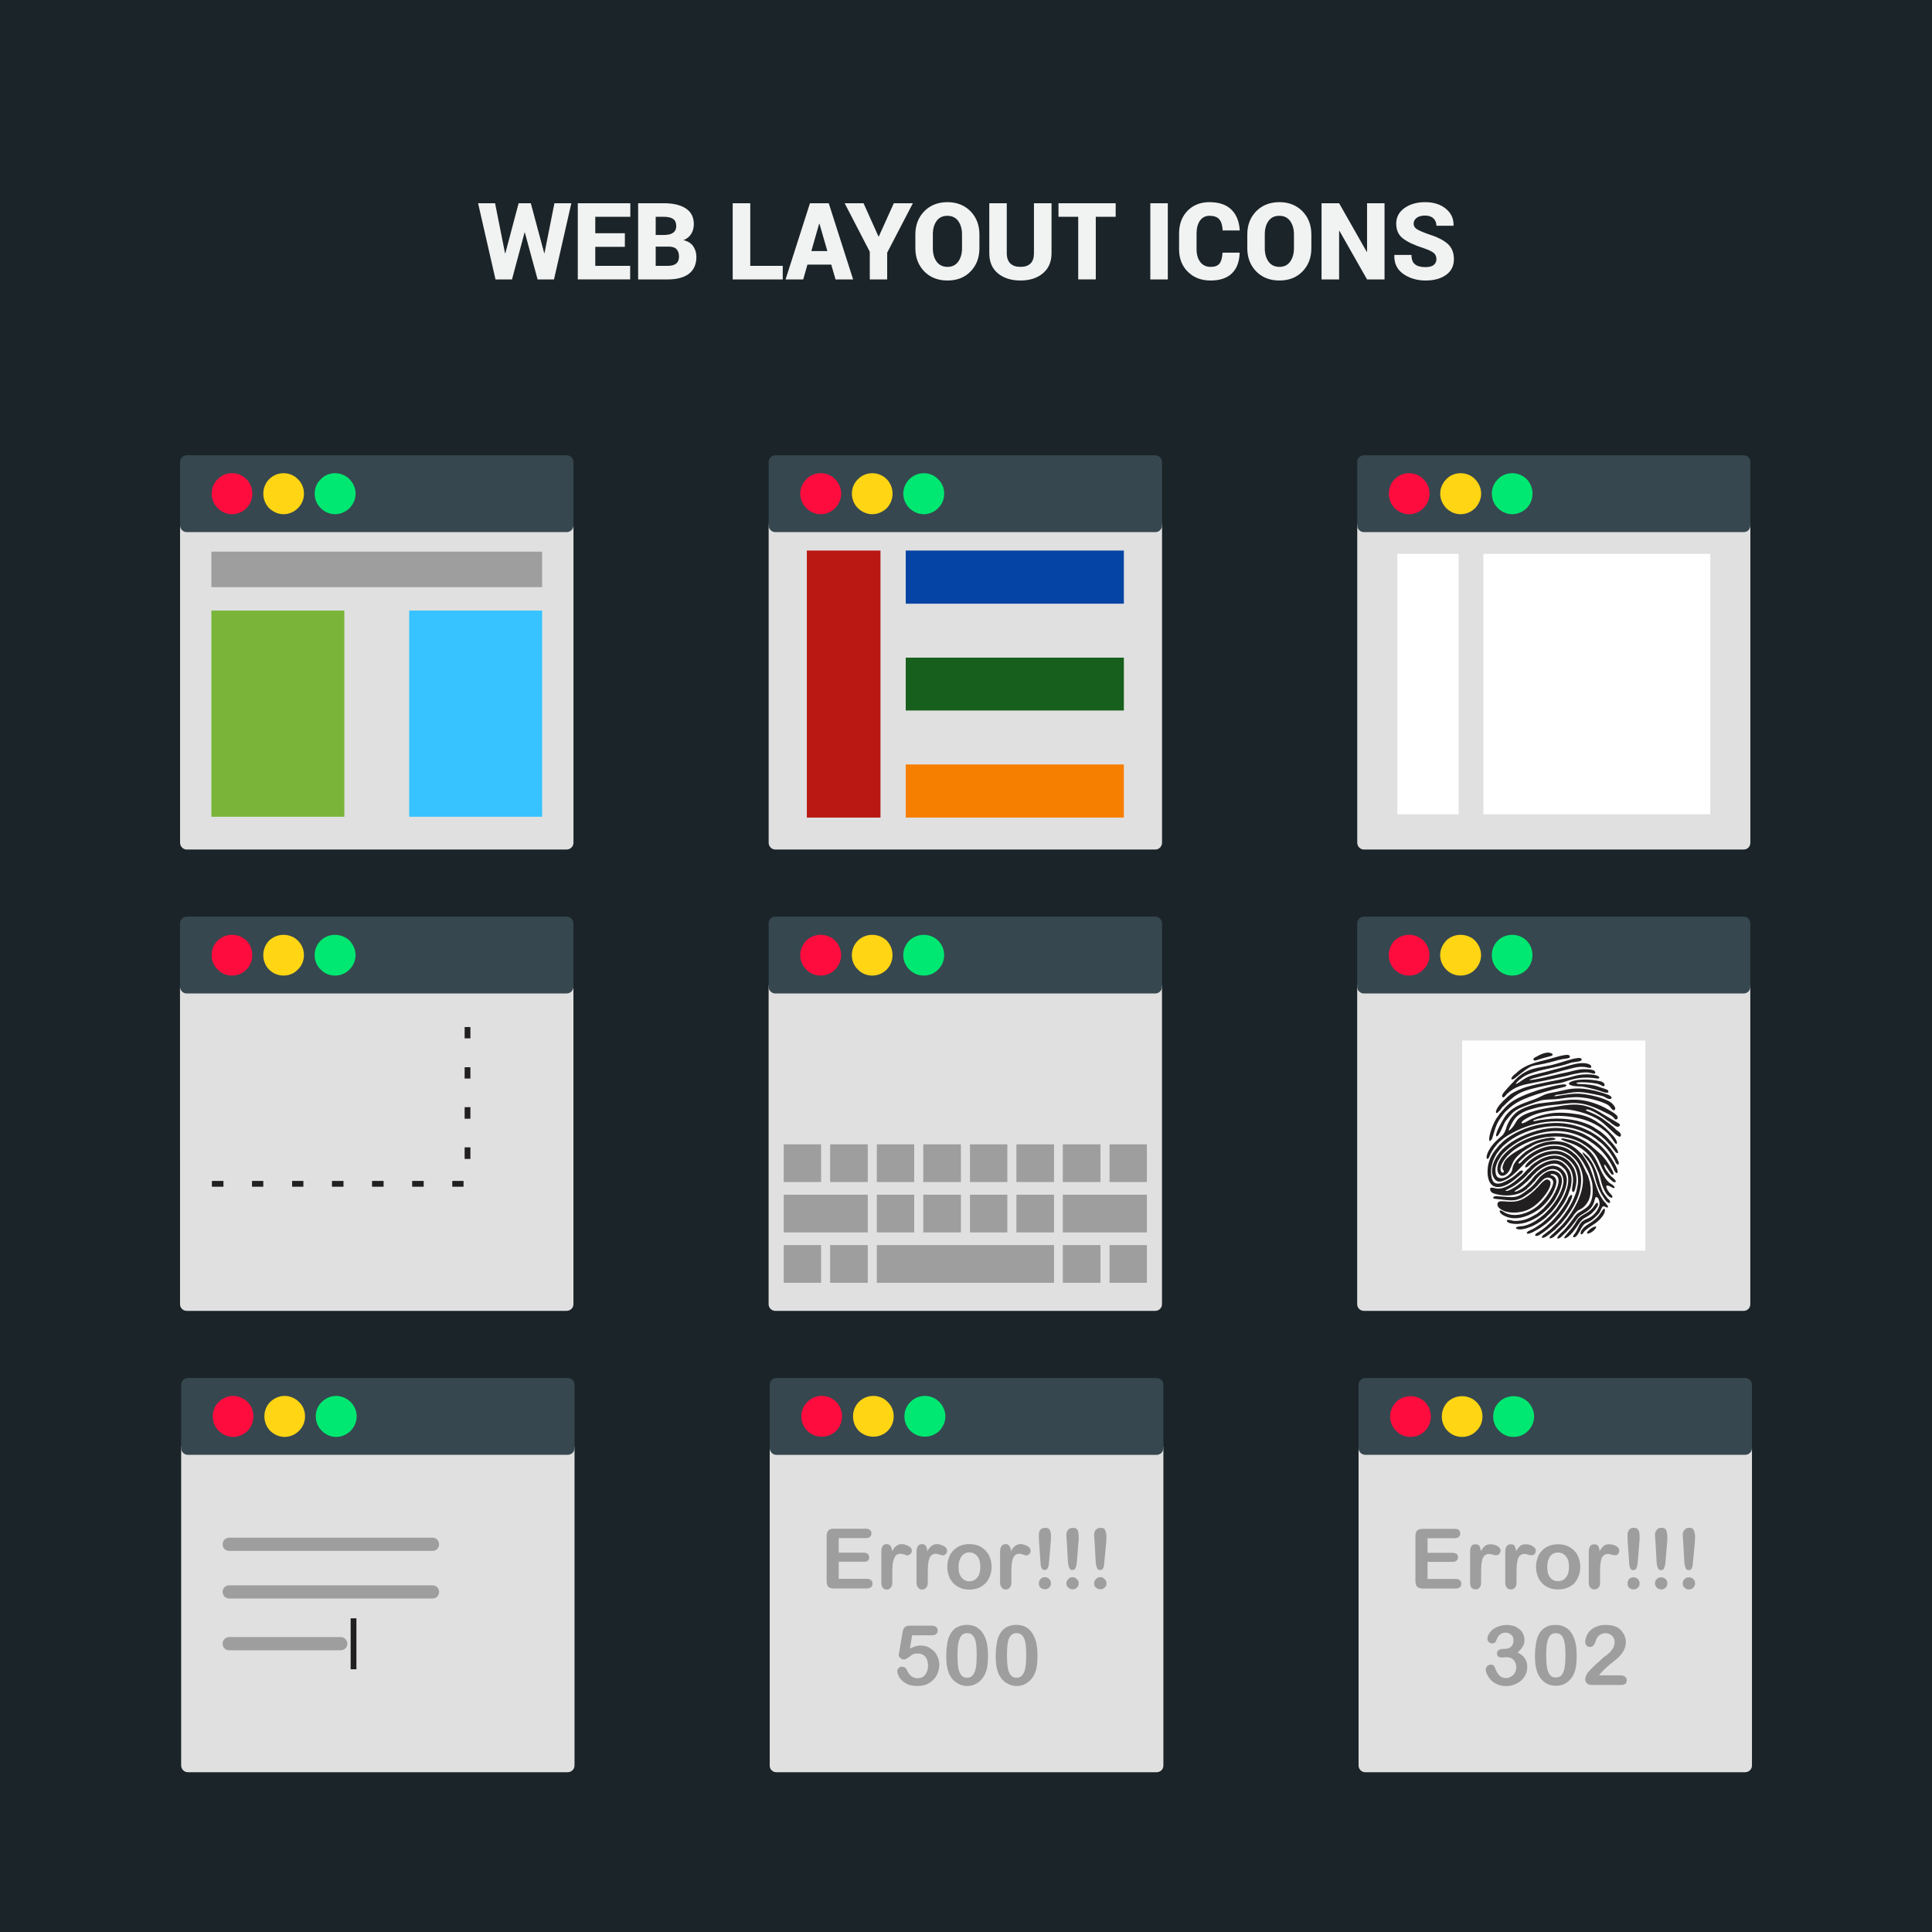<?xml version="1.0" encoding="utf-8"?>
<!-- Generator: Adobe Illustrator 27.5.0, SVG Export Plug-In . SVG Version: 6.00 Build 0)  -->
<svg version="1.1" xmlns="http://www.w3.org/2000/svg" xmlns:xlink="http://www.w3.org/1999/xlink" x="0px" y="0px"
	 viewBox="0 0 800 800" style="enable-background:new 0 0 800 800;" xml:space="preserve">
<g id="_x38_">
	<g>
		<g>
			<rect x="0" style="fill-rule:evenodd;clip-rule:evenodd;fill:#1B2428;" width="800" height="800"/>
			<path style="fill:#F1F2F2;" d="M225.354,104.853h0.103l4.118-20.693h7.001l-7.172,31.542h-6.795l-5.285-19.445h-0.103
				l-5.216,19.445h-6.83l-7.206-31.542h7.035l4.118,20.693h0.137l5.491-20.693h5.045L225.354,104.853z M258.746,102.218h-12.252
				v7.869h14.448v5.615h-21.689V84.159h21.758v5.615h-14.517v6.794h12.252V102.218z M264.236,115.702V84.159h10.707
				c3.878,0,6.898,0.728,9.094,2.184c2.162,1.421,3.261,3.605,3.261,6.482c0,1.491-0.343,2.808-1.064,3.986
				c-0.687,1.179-1.784,2.046-3.226,2.634c1.818,0.416,3.191,1.283,4.049,2.531c0.858,1.282,1.305,2.738,1.305,4.368
				c0,3.085-1.03,5.407-3.055,7.001c-2.058,1.56-4.976,2.357-8.82,2.357H264.236z M271.512,102.115v7.972h4.976
				c1.545,0,2.712-0.313,3.501-0.937c0.755-0.623,1.167-1.56,1.167-2.842c0-1.387-0.344-2.427-1.03-3.12
				c-0.652-0.693-1.716-1.074-3.226-1.074H271.512z M271.512,97.296h3.603c1.648-0.035,2.883-0.346,3.672-0.971
				c0.823-0.624,1.236-1.49,1.236-2.703c0-1.317-0.413-2.288-1.236-2.913c-0.857-0.624-2.127-0.936-3.844-0.936h-3.432V97.296z
				 M310.669,110.087h13.453v5.615h-20.729V84.159h7.276V110.087z M344.198,109.567h-9.849l-1.751,6.135h-7.31l10.09-31.542h7.79
				l10.089,31.542h-7.275L344.198,109.567z M335.962,103.952h6.624l-3.261-11.3h-0.137L335.962,103.952z M363.759,97.92h0.138
				l6.211-13.761h7.894l-10.639,20.451v11.092h-7.207v-11.473l-10.398-20.069h7.825L363.759,97.92z M405.56,102.773
				c0,3.881-1.202,7.07-3.638,9.601c-2.436,2.531-5.628,3.778-9.575,3.778c-3.947,0-7.173-1.247-9.644-3.778
				c-2.436-2.53-3.672-5.72-3.672-9.601v-5.685c0-3.882,1.236-7.071,3.672-9.601c2.471-2.496,5.663-3.779,9.609-3.779
				c3.912,0,7.104,1.283,9.575,3.779c2.436,2.53,3.672,5.719,3.672,9.601V102.773z M398.352,97.054c0-2.252-0.549-4.09-1.579-5.546
				c-1.064-1.421-2.54-2.149-4.461-2.149c-1.957,0-3.466,0.693-4.496,2.149c-1.03,1.421-1.544,3.294-1.544,5.546v5.72
				c0,2.287,0.514,4.124,1.578,5.581c1.03,1.42,2.539,2.149,4.496,2.149c1.922,0,3.397-0.729,4.427-2.149
				c1.03-1.456,1.579-3.294,1.579-5.581V97.054z M435.417,84.159v20.659c0,3.605-1.201,6.378-3.569,8.354
				c-2.368,1.975-5.457,2.98-9.3,2.98c-3.844,0-7.001-1.005-9.37-2.98c-2.368-1.976-3.534-4.749-3.534-8.354V84.159h7.241v20.659
				c0,1.941,0.516,3.362,1.509,4.298c0.962,0.936,2.369,1.387,4.154,1.387c1.818,0,3.19-0.451,4.151-1.387
				c0.962-0.902,1.441-2.357,1.441-4.298V84.159H435.417z M461.978,89.774h-8.235v25.927h-7.276V89.774h-8.168v-5.615h23.68V89.774z
				 M483.564,115.702h-7.24V84.159h7.24V115.702z M513.284,104.61l0.034,0.139c-0.137,3.709-1.201,6.516-3.225,8.457
				c-2.025,1.977-4.977,2.947-8.82,2.947c-3.878,0-7.001-1.213-9.402-3.605c-2.438-2.391-3.639-5.511-3.639-9.324v-6.586
				c0-3.813,1.167-6.933,3.467-9.324c2.333-2.392,5.353-3.605,9.094-3.605c3.947,0,6.932,1.005,9.026,3.016
				c2.092,2.01,3.294,4.853,3.534,8.562l-0.035,0.139h-7.034c-0.103-2.045-0.549-3.57-1.373-4.576
				c-0.823-1.005-2.196-1.49-4.118-1.49c-1.648,0-2.951,0.659-3.912,2.01c-0.927,1.318-1.407,3.085-1.407,5.234v6.621
				c0,2.184,0.516,3.951,1.545,5.269c1.03,1.352,2.471,2.011,4.255,2.011c1.75,0,2.985-0.451,3.706-1.387
				c0.721-0.937,1.134-2.426,1.236-4.506H513.284z M543.006,102.773c0,3.881-1.202,7.07-3.639,9.601
				c-2.437,2.531-5.629,3.778-9.575,3.778s-7.172-1.247-9.643-3.778c-2.438-2.53-3.672-5.72-3.672-9.601v-5.685
				c0-3.882,1.234-7.071,3.672-9.601c2.471-2.496,5.662-3.779,9.607-3.779c3.912,0,7.104,1.283,9.576,3.779
				c2.436,2.53,3.673,5.719,3.673,9.601V102.773z M535.798,97.054c0-2.252-0.549-4.09-1.578-5.546
				c-1.063-1.421-2.54-2.149-4.463-2.149c-1.955,0-3.465,0.693-4.495,2.149c-1.029,1.421-1.544,3.294-1.544,5.546v5.72
				c0,2.287,0.515,4.124,1.579,5.581c1.03,1.42,2.539,2.149,4.495,2.149c1.922,0,3.398-0.729,4.428-2.149
				c1.029-1.456,1.578-3.294,1.578-5.581V97.054z M573.308,115.702h-7.24l-11.429-20.104l-0.137,0.035v20.069h-7.276V84.159h7.276
				l11.427,20.104l0.139-0.035V84.159h7.24V115.702z M594.791,107.314c0-1.109-0.377-1.941-1.098-2.565
				c-0.721-0.589-2.059-1.248-3.947-1.906c-3.946-1.249-6.862-2.6-8.751-4.056c-1.921-1.421-2.849-3.5-2.849-6.204
				c0-2.669,1.133-4.784,3.397-6.413c2.265-1.629,5.148-2.461,8.614-2.461c3.466,0,6.313,0.902,8.511,2.704
				c2.232,1.803,3.295,4.125,3.226,6.932l-0.069,0.139h-7.034c0-1.248-0.411-2.253-1.235-3.05c-0.858-0.797-2.025-1.179-3.501-1.179
				s-2.607,0.347-3.465,0.971c-0.824,0.659-1.236,1.456-1.236,2.392c0,0.935,0.446,1.664,1.269,2.218
				c0.824,0.555,2.403,1.248,4.701,2.08c3.535,1.075,6.212,2.392,8.031,3.951c1.784,1.56,2.677,3.709,2.677,6.448
				c0,2.773-1.063,4.922-3.191,6.481c-2.163,1.56-4.977,2.357-8.512,2.357c-3.568,0-6.623-0.901-9.231-2.704
				c-2.574-1.802-3.844-4.367-3.741-7.764l0.035-0.139h7.069c0,1.803,0.479,3.12,1.442,3.883c0.961,0.797,2.437,1.178,4.426,1.178
				c1.477,0,2.607-0.312,3.364-0.901C594.414,109.081,594.791,108.319,594.791,107.314L594.791,107.314z"/>
		</g>
		<g>
			<g>
				<rect x="565.289" y="599.669" style="fill-rule:evenodd;clip-rule:evenodd;fill:#E0E0E0;" width="157.319" height="131.431"/>
				<path style="fill:#E0E0E0;" d="M725.452,599.669v0.114V731.1c0,1.486-1.249,2.738-2.844,2.738l0,0H565.289
					c-1.483,0-2.733-1.252-2.733-2.738v-0.111V599.669c0-1.479,1.25-2.73,2.733-2.73h0.109h157.21
					C724.203,596.938,725.452,598.19,725.452,599.669L725.452,599.669z M719.877,728.372V602.408H568.015v125.964H719.877z"/>
				<rect x="565.289" y="573.339" style="fill-rule:evenodd;clip-rule:evenodd;fill:#36474F;" width="157.319" height="26.33"/>
				<path style="fill:#36474F;" d="M565.289,570.606h0.109h157.21c1.595,0,2.844,1.25,2.844,2.733v0.113v26.217
					c0,1.486-1.249,2.739-2.844,2.739l0,0H565.289c-1.483,0-2.733-1.253-2.733-2.739v-0.112v-26.218
					C562.556,571.856,563.806,570.606,565.289,570.606L565.289,570.606z M719.877,576.188H568.015v20.751h151.862V576.188z"/>
				<path style="fill-rule:evenodd;clip-rule:evenodd;fill:#FF0C3E;" d="M584.058,580.635c3.297,0,5.911,2.622,5.911,5.926
					c0,3.192-2.614,5.93-5.911,5.93c-3.188,0-5.915-2.738-5.915-5.93C578.143,583.257,580.87,580.635,584.058,580.635
					L584.058,580.635z"/>
				<path style="fill:#FF0C3E;" d="M584.058,578.126c2.385,0,4.437,0.915,6.024,2.397c1.482,1.593,2.392,3.647,2.392,6.038
					c0,2.282-0.91,4.445-2.392,5.93c-1.588,1.597-3.64,2.505-6.024,2.505c-2.277,0-4.436-0.908-5.915-2.505
					c-1.595-1.484-2.507-3.647-2.507-5.93c0-2.391,0.912-4.445,2.507-6.038C579.621,579.041,581.78,578.126,584.058,578.126
					L584.058,578.126z M586.442,584.17c-0.569-0.57-1.479-1.026-2.385-1.026c-0.911,0-1.706,0.456-2.393,1.026
					c-0.567,0.568-0.91,1.48-0.91,2.391c0,0.914,0.343,1.713,0.91,2.396c0.687,0.571,1.482,0.913,2.393,0.913
					c0.906,0,1.815-0.342,2.385-0.913c0.573-0.683,1.026-1.482,1.026-2.396C587.469,585.65,587.016,584.738,586.442,584.17
					L586.442,584.17z"/>
				<path style="fill-rule:evenodd;clip-rule:evenodd;fill:#FFD514;" d="M605.443,580.635c3.184,0,5.911,2.622,5.911,5.926
					c0,3.192-2.727,5.93-5.911,5.93c-3.303,0-5.915-2.738-5.915-5.93C599.528,583.257,602.141,580.635,605.443,580.635
					L605.443,580.635z"/>
				<path style="fill:#FFD514;" d="M605.443,578.126c2.27,0,4.437,0.915,5.911,2.397c1.595,1.593,2.505,3.647,2.505,6.038
					c0,2.282-0.91,4.445-2.505,5.93c-1.475,1.597-3.642,2.505-5.911,2.505c-2.394,0-4.438-0.908-6.029-2.505
					c-1.479-1.484-2.392-3.647-2.392-5.93c0-2.391,0.912-4.445,2.392-6.038C601.006,579.041,603.05,578.126,605.443,578.126
					L605.443,578.126z M607.83,584.17c-0.684-0.57-1.48-1.026-2.387-1.026c-0.912,0-1.819,0.456-2.394,1.026
					c-0.568,0.568-1.021,1.48-1.021,2.391c0,0.914,0.452,1.713,1.021,2.396c0.574,0.571,1.482,0.913,2.394,0.913
					c0.906,0,1.703-0.342,2.387-0.913c0.57-0.683,0.912-1.482,0.912-2.396C608.742,585.65,608.4,584.738,607.83,584.17
					L607.83,584.17z"/>
				<path style="fill-rule:evenodd;clip-rule:evenodd;fill:#00E871;" d="M626.715,580.635c3.299,0,5.914,2.622,5.914,5.926
					c0,3.192-2.615,5.93-5.914,5.93c-3.188,0-5.802-2.738-5.802-5.93C620.913,583.257,623.527,580.635,626.715,580.635
					L626.715,580.635z"/>
				<path style="fill:#00E871;" d="M626.715,578.126c2.391,0,4.435,0.915,6.024,2.397c1.483,1.593,2.507,3.647,2.507,6.038
					c0,2.282-1.023,4.445-2.507,5.93c-1.59,1.597-3.634,2.505-6.024,2.505c-2.275,0-4.438-0.908-5.915-2.505
					c-1.595-1.484-2.504-3.647-2.504-5.93c0-2.391,0.909-4.445,2.504-6.038C622.276,579.041,624.44,578.126,626.715,578.126
					L626.715,578.126z M629.105,584.17c-0.573-0.57-1.482-1.026-2.391-1.026c-0.909,0-1.706,0.456-2.275,1.026
					c-0.685,0.568-1.025,1.48-1.025,2.391c0,0.914,0.341,1.713,1.025,2.396c0.569,0.571,1.366,0.913,2.275,0.913
					c0.908,0,1.817-0.342,2.391-0.913c0.566-0.683,1.022-1.482,1.022-2.396C630.128,585.65,629.672,584.738,629.105,584.17
					L629.105,584.17z"/>
				<path style="fill:#9E9E9E;" d="M602.369,636.945h-11.258v6.046h10.348c0.797,0,1.366,0.226,1.709,0.454
					c0.342,0.342,0.567,0.798,0.567,1.365c0,0.571-0.226,1.025-0.567,1.368c-0.343,0.341-0.912,0.571-1.709,0.571h-10.348v7.068
					h11.598c0.801,0,1.369,0.112,1.822,0.566c0.341,0.344,0.569,0.804,0.569,1.37c0,0.572-0.229,1.139-0.569,1.482
					c-0.453,0.341-1.022,0.568-1.822,0.568h-13.535c-1.137,0-1.933-0.342-2.389-0.796c-0.451-0.456-0.682-1.255-0.682-2.281v-18.58
					c0-0.798,0.109-1.366,0.339-1.822c0.232-0.457,0.459-0.801,0.912-0.916c0.457-0.227,1.14-0.339,1.819-0.339h13.195
					c0.799,0,1.366,0.112,1.709,0.454c0.453,0.46,0.568,0.917,0.568,1.483c0,0.571-0.115,1.026-0.568,1.368
					C603.735,636.719,603.168,636.945,602.369,636.945L602.369,636.945z M613.29,651.541v3.87c0,0.916-0.227,1.599-0.681,2.053
					c-0.455,0.454-0.913,0.684-1.595,0.684c-0.683,0-1.251-0.23-1.706-0.684c-0.342-0.454-0.566-1.137-0.566-2.053v-12.878
					c0-2.055,0.681-3.078,2.159-3.078c0.795,0,1.365,0.227,1.708,0.685c0.34,0.568,0.453,1.253,0.569,2.161
					c0.566-0.908,1.021-1.593,1.704-2.161c0.567-0.458,1.249-0.685,2.275-0.685c0.908,0,1.935,0.227,2.843,0.685
					c0.912,0.568,1.368,1.138,1.368,1.937c0,0.572-0.229,1.026-0.685,1.483c-0.343,0.34-0.799,0.453-1.254,0.453
					c-0.112,0-0.567-0.113-1.135-0.226c-0.681-0.228-1.25-0.342-1.705-0.342c-0.686,0-1.254,0.23-1.708,0.567
					c-0.455,0.343-0.683,0.798-1.023,1.481c-0.229,0.798-0.34,1.6-0.455,2.51C613.29,649.029,613.29,650.167,613.29,651.541
					L613.29,651.541z M627.963,651.541v3.87c0,0.916-0.227,1.599-0.682,2.053c-0.453,0.454-1.023,0.684-1.706,0.684
					c-0.566,0-1.136-0.23-1.595-0.684c-0.453-0.454-0.681-1.137-0.681-2.053v-12.878c0-2.055,0.797-3.078,2.275-3.078
					c0.797,0,1.364,0.227,1.593,0.685c0.341,0.568,0.567,1.253,0.567,2.161c0.568-0.908,1.141-1.593,1.71-2.161
					c0.568-0.458,1.364-0.685,2.386-0.685c0.908,0,1.821,0.227,2.732,0.685c0.909,0.568,1.363,1.138,1.363,1.937
					c0,0.572-0.115,1.026-0.569,1.483c-0.34,0.34-0.794,0.453-1.249,0.453c-0.113,0-0.567-0.113-1.249-0.226
					c-0.571-0.228-1.142-0.342-1.71-0.342c-0.681,0-1.136,0.23-1.591,0.567c-0.453,0.343-0.799,0.798-1.026,1.481
					c-0.228,0.798-0.34,1.6-0.455,2.51C627.963,649.029,627.963,650.167,627.963,651.541L627.963,651.541z M654.356,648.803
					c0,1.364-0.226,2.621-0.682,3.76c-0.458,1.256-1.027,2.166-1.82,3.08c-0.795,0.797-1.823,1.367-2.85,1.821
					c-1.133,0.454-2.382,0.684-3.864,0.684c-1.363,0-2.615-0.23-3.754-0.684c-1.023-0.454-2.045-1.024-2.842-1.936
					c-0.796-0.8-1.48-1.825-1.82-2.966c-0.457-1.139-0.684-2.396-0.684-3.76c0-1.368,0.227-2.624,0.684-3.764
					c0.34-1.252,1.024-2.164,1.82-2.963c0.797-0.913,1.705-1.481,2.842-1.937c1.139-0.458,2.391-0.685,3.754-0.685
					c1.367,0,2.732,0.227,3.864,0.685c1.026,0.455,2.055,1.138,2.85,1.937c0.793,0.799,1.477,1.823,1.82,2.963
					C654.131,646.179,654.356,647.435,654.356,648.803L654.356,648.803z M649.689,648.803c0-1.823-0.341-3.309-1.247-4.331
					c-0.799-1.026-1.935-1.597-3.302-1.597c-0.91,0-1.703,0.227-2.386,0.685c-0.683,0.453-1.143,1.138-1.484,2.05
					c-0.45,0.91-0.566,2.055-0.566,3.193c0,1.251,0.116,2.281,0.455,3.192c0.453,0.911,0.913,1.594,1.596,2.05
					c0.683,0.454,1.476,0.684,2.386,0.684c1.367,0,2.503-0.457,3.302-1.595C649.349,652.107,649.689,650.625,649.689,648.803
					L649.689,648.803z M662.548,651.541v3.87c0,0.916-0.232,1.599-0.686,2.053c-0.455,0.454-1.023,0.684-1.704,0.684
					c-0.683,0-1.135-0.23-1.591-0.684c-0.458-0.454-0.688-1.137-0.688-2.053v-12.878c0-2.055,0.797-3.078,2.278-3.078
					c0.795,0,1.249,0.227,1.592,0.685c0.339,0.568,0.566,1.253,0.566,2.161c0.568-0.908,1.141-1.593,1.71-2.161
					c0.567-0.458,1.364-0.685,2.27-0.685c1.027,0,1.938,0.227,2.848,0.685c0.908,0.568,1.364,1.138,1.364,1.937
					c0,0.572-0.228,1.026-0.566,1.483c-0.344,0.34-0.798,0.453-1.252,0.453c-0.112,0-0.567-0.113-1.251-0.226
					c-0.569-0.228-1.143-0.342-1.708-0.342c-0.684,0-1.137,0.23-1.591,0.567c-0.453,0.343-0.795,0.798-1.022,1.481
					c-0.232,0.798-0.343,1.6-0.461,2.51C662.548,649.029,662.548,650.167,662.548,651.541L662.548,651.541z M674.602,647.094
					L674.036,639c-0.115-1.598-0.115-2.737-0.115-3.42c0-0.912,0.227-1.595,0.682-2.17c0.457-0.569,1.14-0.799,1.938-0.799
					c0.906,0,1.589,0.345,1.929,1.028c0.345,0.687,0.457,1.599,0.457,2.851c0,0.797,0,1.482-0.112,2.283l-0.685,8.32
					c-0.111,1.024-0.227,1.709-0.566,2.277c-0.229,0.57-0.684,0.796-1.249,0.796c-0.571,0-1.026-0.226-1.254-0.796
					C674.831,648.916,674.602,648.118,674.602,647.094L674.602,647.094z M676.425,658.148c-0.683,0-1.254-0.23-1.822-0.684
					c-0.455-0.454-0.682-1.024-0.682-1.821c0-0.688,0.227-1.371,0.682-1.824c0.457-0.459,1.028-0.685,1.822-0.685
					c0.682,0,1.251,0.226,1.704,0.685c0.57,0.453,0.797,1.137,0.797,1.824c0,0.797-0.227,1.367-0.797,1.821
					C677.676,657.918,677.106,658.148,676.425,658.148L676.425,658.148z M685.98,647.094L685.525,639
					c-0.112-1.598-0.229-2.737-0.229-3.42c0-0.912,0.229-1.595,0.797-2.17c0.455-0.569,1.136-0.799,1.931-0.799
					c0.913,0,1.594,0.345,1.937,1.028c0.229,0.687,0.455,1.599,0.455,2.851c0,0.797,0,1.482-0.113,2.283l-0.685,8.32
					c-0.109,1.024-0.34,1.709-0.565,2.277c-0.227,0.57-0.686,0.796-1.253,0.796c-0.57,0-1.024-0.226-1.251-0.796
					C686.318,648.916,686.094,648.118,685.98,647.094L685.98,647.094z M687.911,658.148c-0.682,0-1.252-0.23-1.817-0.684
					c-0.456-0.454-0.797-1.024-0.797-1.821c0-0.688,0.229-1.371,0.797-1.824c0.455-0.459,1.023-0.685,1.706-0.685
					c0.796,0,1.367,0.226,1.818,0.685c0.571,0.453,0.798,1.137,0.798,1.824c0,0.797-0.227,1.367-0.798,1.821
					C689.167,657.918,688.596,658.148,687.911,658.148L687.911,658.148z M697.469,647.094L697.018,639
					c-0.116-1.598-0.232-2.737-0.232-3.42c0-0.912,0.232-1.595,0.8-2.17c0.454-0.569,1.02-0.799,1.818-0.799
					c1.023,0,1.71,0.345,1.936,1.028c0.341,0.687,0.568,1.599,0.568,2.851c0,0.797-0.112,1.482-0.112,2.283l-0.803,8.32
					c0,1.024-0.224,1.709-0.452,2.277c-0.229,0.57-0.685,0.796-1.251,0.796c-0.684,0-1.023-0.226-1.25-0.796
					C697.813,648.916,697.585,648.118,697.469,647.094L697.469,647.094z M699.403,658.148c-0.682,0-1.364-0.23-1.818-0.684
					c-0.567-0.454-0.8-1.024-0.8-1.821c0-0.688,0.232-1.371,0.8-1.824c0.454-0.459,1.02-0.685,1.704-0.685
					c0.798,0,1.364,0.226,1.824,0.685c0.566,0.453,0.794,1.137,0.794,1.824c0,0.797-0.342,1.367-0.794,1.821
					C700.653,657.918,700.087,658.148,699.403,658.148L699.403,658.148z M622.961,682.773c1.02,0,1.935-0.229,2.729-0.913
					c0.683-0.568,1.025-1.482,1.025-2.623c0-0.796-0.227-1.592-0.797-2.163c-0.682-0.688-1.479-1.028-2.504-1.028
					c-0.683,0-1.251,0.113-1.594,0.341c-0.451,0.233-0.793,0.458-1.136,0.802c-0.226,0.225-0.453,0.682-0.684,1.139
					c-0.228,0.568-0.456,1.022-0.683,1.477c-0.113,0.233-0.226,0.344-0.569,0.458c-0.341,0.229-0.683,0.229-1.023,0.229
					c-0.452,0-0.793-0.113-1.247-0.569c-0.347-0.341-0.574-0.796-0.574-1.366c0-0.572,0.227-1.255,0.574-1.936
					c0.34-0.573,0.909-1.259,1.588-1.828c0.683-0.568,1.478-1.023,2.506-1.364c1.022-0.342,2.159-0.573,3.408-0.573
					c1.028,0,2.052,0.232,2.959,0.456c0.911,0.342,1.593,0.798,2.276,1.368c0.683,0.455,1.137,1.138,1.479,1.941
					c0.341,0.682,0.57,1.48,0.57,2.391c0,1.138-0.229,2.053-0.796,2.851c-0.455,0.799-1.137,1.594-2.05,2.393
					c0.913,0.455,1.595,0.914,2.275,1.599c0.57,0.569,1.023,1.252,1.251,1.937c0.343,0.797,0.452,1.598,0.452,2.394
					c0,1.023-0.109,2.049-0.566,2.962c-0.455,1.028-1.021,1.822-1.817,2.621c-0.798,0.684-1.71,1.252-2.846,1.712
					c-1.022,0.456-2.273,0.684-3.641,0.684c-1.364,0-2.5-0.228-3.642-0.801c-1.022-0.455-1.93-1.023-2.612-1.819
					c-0.683-0.685-1.142-1.482-1.483-2.171c-0.453-0.797-0.567-1.479-0.567-1.935c0-0.685,0.228-1.14,0.682-1.593
					c0.346-0.344,0.914-0.575,1.483-0.575c0.338,0,0.679,0.118,0.908,0.231c0.342,0.228,0.567,0.456,0.567,0.684
					c0.567,1.595,1.252,2.732,1.937,3.533c0.683,0.683,1.593,1.14,2.841,1.14c0.683,0,1.368-0.227,1.935-0.569
					c0.683-0.342,1.253-0.801,1.593-1.483c0.455-0.685,0.683-1.482,0.683-2.394c0-1.258-0.342-2.279-1.136-3.078
					c-0.683-0.797-1.706-1.138-2.96-1.138c-0.228,0-0.57,0-1.023,0.114c-0.455,0-0.796,0-0.911,0c-0.68,0-1.136-0.114-1.479-0.456
					c-0.341-0.229-0.456-0.685-0.456-1.258c0-0.568,0.229-1.024,0.573-1.253c0.454-0.342,1.023-0.567,1.817-0.567H622.961z
					 M652.877,685.622c0,1.823-0.114,3.417-0.34,4.673c-0.228,1.367-0.683,2.618-1.254,3.648c-0.794,1.366-1.818,2.392-2.957,3.073
					c-1.249,0.683-2.614,1.032-4.096,1.032c-1.705,0-3.186-0.46-4.549-1.371c-1.364-1.025-2.386-2.392-3.073-3.992
					c-0.341-1.023-0.567-2.047-0.797-3.188c-0.112-1.144-0.226-2.282-0.226-3.647c0-1.714,0.114-3.192,0.342-4.56
					c0.114-1.37,0.456-2.509,0.798-3.535c0.681-1.598,1.593-2.851,2.843-3.65c1.253-0.91,2.845-1.254,4.551-1.254
					c1.136,0,2.162,0.116,3.185,0.573c0.911,0.341,1.702,0.909,2.501,1.594c0.686,0.795,1.256,1.599,1.709,2.736
					C652.423,679.58,652.877,682.199,652.877,685.622L652.877,685.622z M648.214,685.282c0-2.057-0.116-3.763-0.342-5.022
					c-0.229-1.366-0.683-2.392-1.249-3.073c-0.57-0.569-1.369-0.916-2.393-0.916c-1.476,0-2.5,0.688-3.071,2.169
					c-0.683,1.48-0.909,3.875-0.909,6.954c0,2.051,0.113,3.872,0.34,5.132c0.231,1.363,0.681,2.387,1.254,3.072
					c0.568,0.687,1.363,1.028,2.387,1.028c1.023,0,1.822-0.342,2.393-1.028c0.567-0.685,1.021-1.709,1.249-3.072
					C648.098,689.15,648.214,687.445,648.214,685.282L648.214,685.282z M662.201,693.715h8.762c0.8,0,1.482,0.229,1.935,0.57
					c0.454,0.342,0.684,0.797,0.684,1.479c0,0.571-0.115,1.026-0.458,1.37c-0.455,0.342-0.906,0.564-1.702,0.564h-12.398
					c-0.802,0-1.484-0.223-1.937-0.683c-0.455-0.456-0.685-1.023-0.685-1.707c0-0.344,0.116-0.912,0.455-1.595
					c0.229-0.571,0.568-1.142,0.912-1.484c1.479-1.592,2.845-2.964,4.093-3.988c1.142-1.14,2.048-1.822,2.505-2.279
					c1.023-0.568,1.705-1.256,2.386-1.938c0.57-0.685,1.028-1.252,1.369-1.937c0.341-0.797,0.455-1.486,0.455-2.053
					c0-0.799-0.114-1.37-0.455-1.937c-0.341-0.572-0.799-1.025-1.482-1.367c-0.567-0.346-1.136-0.46-1.932-0.46
					c-1.363,0-2.619,0.688-3.413,1.939c-0.115,0.115-0.342,0.571-0.568,1.369c-0.228,0.797-0.568,1.369-0.911,1.711
					c-0.34,0.455-0.792,0.684-1.475,0.684c-0.571,0-1.029-0.229-1.368-0.571c-0.341-0.342-0.57-0.913-0.57-1.601
					c0-0.678,0.229-1.477,0.57-2.391c0.339-0.794,0.797-1.598,1.595-2.28c0.681-0.684,1.479-1.253,2.612-1.593
					c1.021-0.455,2.277-0.687,3.643-0.687c1.704,0,3.184,0.232,4.436,0.798c0.793,0.342,1.476,0.913,2.048,1.481
					c0.57,0.683,1.023,1.372,1.362,2.168c0.343,0.799,0.569,1.709,0.569,2.621c0,1.37-0.34,2.622-1.021,3.762
					c-0.683,1.14-1.483,2.052-2.166,2.737c-0.68,0.569-1.93,1.592-3.64,2.965c-1.589,1.365-2.842,2.505-3.408,3.301
					C662.656,692.913,662.432,693.255,662.201,693.715L662.201,693.715z"/>
			</g>
			<g>
				<rect x="321.46" y="599.579" style="fill-rule:evenodd;clip-rule:evenodd;fill:#E0E0E0;" width="157.428" height="131.524"/>
				<path style="fill:#E0E0E0;" d="M481.732,599.579v0.116v131.408c0,1.595-1.249,2.734-2.844,2.734l0,0H321.46
					c-1.484,0-2.735-1.14-2.735-2.734l0,0V599.579c0-1.483,1.251-2.739,2.735-2.739h0.112h157.316
					C480.483,596.84,481.732,598.096,481.732,599.579L481.732,599.579z M476.155,728.363V602.431H324.19v125.933H476.155z"/>
				<rect x="321.46" y="573.342" style="fill-rule:evenodd;clip-rule:evenodd;fill:#36474F;" width="157.428" height="26.237"/>
				<path style="fill:#36474F;" d="M321.46,570.606h0.112h157.316c1.595,0,2.844,1.256,2.844,2.736l0,0v26.237
					c0,1.597-1.249,2.852-2.844,2.852l0,0H321.46c-1.484,0-2.735-1.255-2.735-2.852l0,0v-26.237
					C318.726,571.861,319.976,570.606,321.46,570.606L321.46,570.606z M476.155,576.081H324.19v20.759h151.965V576.081z"/>
				<path style="fill-rule:evenodd;clip-rule:evenodd;fill:#FF0C3E;" d="M340.242,580.527c3.302,0,5.916,2.739,5.916,5.934
					c0,3.307-2.614,5.93-5.916,5.93c-3.19,0-5.919-2.623-5.919-5.93C334.323,583.267,337.052,580.527,340.242,580.527
					L340.242,580.527z"/>
				<path style="fill:#FF0C3E;" d="M340.242,578.019c2.387,0,4.439,0.912,6.031,2.508c1.48,1.486,2.393,3.651,2.393,5.934
					c0,2.395-0.913,4.448-2.393,6.044c-1.592,1.483-3.644,2.397-6.031,2.397c-2.279,0-4.44-0.913-5.919-2.397
					c-1.596-1.596-2.508-3.649-2.508-6.044c0-2.282,0.912-4.447,2.508-5.934C335.802,578.932,337.963,578.019,340.242,578.019
					L340.242,578.019z M342.629,584.065c-0.57-0.57-1.479-0.912-2.387-0.912c-0.913,0-1.705,0.342-2.394,0.912
					c-0.566,0.685-0.91,1.482-0.91,2.396c0,0.91,0.343,1.823,0.91,2.395c0.689,0.57,1.481,1.028,2.394,1.028
					c0.909,0,1.817-0.458,2.387-1.028c0.572-0.571,1.026-1.484,1.026-2.395C343.655,585.547,343.201,584.75,342.629,584.065
					L342.629,584.065z"/>
				<path style="fill-rule:evenodd;clip-rule:evenodd;fill:#FFD514;" d="M361.642,580.527c3.188,0,5.917,2.739,5.917,5.934
					c0,3.307-2.729,5.93-5.917,5.93c-3.304,0-5.919-2.623-5.919-5.93C355.723,583.267,358.338,580.527,361.642,580.527
					L361.642,580.527z"/>
				<path style="fill:#FFD514;" d="M361.642,578.019c2.273,0,4.44,0.912,5.917,2.508c1.596,1.486,2.507,3.651,2.507,5.934
					c0,2.395-0.911,4.448-2.507,6.044c-1.477,1.483-3.644,2.397-5.917,2.397c-2.393,0-4.439-0.913-6.032-2.397
					c-1.482-1.596-2.394-3.649-2.394-6.044c0-2.282,0.912-4.447,2.394-5.934C357.203,578.932,359.249,578.019,361.642,578.019
					L361.642,578.019z M364.033,584.065c-0.684-0.57-1.481-0.912-2.391-0.912c-0.911,0-1.819,0.342-2.393,0.912
					c-0.57,0.685-1.023,1.482-1.023,2.396c0,0.91,0.453,1.823,1.023,2.395c0.574,0.57,1.482,1.028,2.393,1.028
					c0.91,0,1.707-0.458,2.391-1.028c0.57-0.571,0.91-1.484,0.91-2.395C364.943,585.547,364.602,584.75,364.033,584.065
					L364.033,584.065z"/>
				<path style="fill-rule:evenodd;clip-rule:evenodd;fill:#00E871;" d="M382.928,580.527c3.301,0,5.919,2.739,5.919,5.934
					c0,3.307-2.618,5.93-5.919,5.93c-3.189,0-5.804-2.623-5.804-5.93C377.124,583.267,379.739,580.527,382.928,580.527
					L382.928,580.527z"/>
				<path style="fill:#00E871;" d="M382.928,578.019c2.393,0,4.439,0.912,6.031,2.508c1.484,1.486,2.507,3.651,2.507,5.934
					c0,2.395-1.023,4.448-2.507,6.044c-1.592,1.483-3.639,2.397-6.031,2.397c-2.275,0-4.44-0.913-5.919-2.397
					c-1.595-1.596-2.505-3.649-2.505-6.044c0-2.282,0.91-4.447,2.505-5.934C378.488,578.932,380.652,578.019,382.928,578.019
					L382.928,578.019z M385.32,584.065c-0.572-0.57-1.484-0.912-2.393-0.912c-0.91,0-1.705,0.342-2.275,0.912
					c-0.685,0.685-1.026,1.482-1.026,2.396c0,0.91,0.341,1.823,1.026,2.395c0.57,0.57,1.365,1.028,2.275,1.028
					c0.909,0,1.821-0.458,2.393-1.028c0.567-0.571,1.023-1.484,1.023-2.395C386.343,585.547,385.887,584.75,385.32,584.065
					L385.32,584.065z"/>
				<path style="fill:#9E9E9E;" d="M358.566,636.878H347.3v6.046h10.355c0.797,0,1.367,0.229,1.71,0.571
					c0.34,0.341,0.566,0.799,0.566,1.369c0,0.568-0.226,1.028-0.566,1.368c-0.344,0.343-0.914,0.456-1.71,0.456H347.3v7.073h11.607
					c0.799,0,1.369,0.227,1.823,0.57c0.341,0.342,0.571,0.799,0.571,1.483c0,0.568-0.23,1.027-0.571,1.369
					c-0.454,0.342-1.024,0.569-1.823,0.569h-13.546c-1.136,0-1.933-0.228-2.389-0.682c-0.454-0.572-0.682-1.257-0.682-2.397v-18.592
					c0-0.685,0.11-1.257,0.338-1.712c0.232-0.457,0.46-0.799,0.915-1.025c0.455-0.228,1.137-0.345,1.818-0.345h13.205
					c0.8,0,1.366,0.229,1.711,0.571c0.454,0.342,0.568,0.799,0.568,1.366c0,0.574-0.115,1.028-0.568,1.372
					C359.933,636.764,359.366,636.878,358.566,636.878L358.566,636.878z M369.494,651.479v3.879c0,0.91-0.226,1.598-0.682,2.053
					c-0.452,0.571-0.913,0.798-1.596,0.798c-0.682,0-1.251-0.227-1.705-0.798c-0.341-0.455-0.569-1.142-0.569-2.053v-12.776
					c0-2.053,0.683-3.195,2.161-3.195c0.795,0,1.368,0.346,1.708,0.8c0.342,0.459,0.456,1.14,0.571,2.169
					c0.567-1.029,1.024-1.71,1.705-2.169c0.567-0.454,1.251-0.8,2.279-0.8c0.908,0,1.934,0.346,2.843,0.8
					c0.914,0.459,1.369,1.14,1.369,1.94c0,0.568-0.228,1.026-0.684,1.368c-0.344,0.341-0.799,0.57-1.255,0.57
					c-0.111,0-0.568-0.113-1.136-0.342c-0.683-0.228-1.251-0.343-1.705-0.343c-0.687,0-1.255,0.229-1.711,0.571
					c-0.341,0.342-0.681,0.912-0.91,1.597c-0.34,0.684-0.453,1.481-0.568,2.508C369.494,648.971,369.494,650.113,369.494,651.479
					L369.494,651.479z M384.177,651.479v3.879c0,0.91-0.225,1.598-0.681,2.053c-0.455,0.571-1.024,0.798-1.705,0.798
					c-0.568,0-1.139-0.227-1.596-0.798c-0.456-0.455-0.683-1.142-0.683-2.053v-12.776c0-2.053,0.796-3.195,2.279-3.195
					c0.796,0,1.363,0.346,1.593,0.8c0.34,0.459,0.568,1.14,0.568,2.169c0.566-1.029,1.14-1.71,1.71-2.169
					c0.567-0.454,1.364-0.8,2.387-0.8c0.911,0,1.823,0.346,2.735,0.8c0.908,0.459,1.365,1.14,1.365,1.94
					c0,0.568-0.116,1.026-0.571,1.368c-0.342,0.341-0.794,0.57-1.25,0.57c-0.114,0-0.566-0.113-1.249-0.342
					c-0.574-0.228-1.145-0.343-1.712-0.343c-0.682,0-1.138,0.229-1.592,0.571c-0.455,0.342-0.8,0.912-1.026,1.597
					c-0.23,0.684-0.342,1.481-0.456,2.508C384.177,648.971,384.177,650.113,384.177,651.479L384.177,651.479z M410.593,648.857
					c0,1.368-0.229,2.622-0.689,3.764c-0.454,1.141-1.024,2.169-1.818,2.965c-0.799,0.797-1.825,1.485-2.849,1.94
					c-1.135,0.457-2.389,0.684-3.87,0.684c-1.363,0-2.616-0.227-3.756-0.684c-1.024-0.454-2.047-1.143-2.846-1.94
					c-0.794-0.912-1.478-1.824-1.82-2.965c-0.456-1.142-0.682-2.396-0.682-3.764c0-1.483,0.226-2.737,0.682-3.879
					c0.342-1.143,1.026-2.167,1.82-2.968c0.798-0.798,1.709-1.481,2.846-1.938c1.14-0.455,2.393-0.686,3.756-0.686
					c1.37,0,2.735,0.23,3.87,0.686c1.023,0.457,2.05,1.141,2.849,1.938c0.794,0.913,1.479,1.825,1.818,2.968
					C410.364,646.12,410.593,647.374,410.593,648.857L410.593,648.857z M405.92,648.857c0-1.939-0.339-3.425-1.251-4.45
					c-0.796-1.026-1.932-1.596-3.302-1.596c-0.912,0-1.704,0.228-2.386,0.799c-0.683,0.455-1.142,1.14-1.484,2.05
					c-0.455,0.915-0.57,1.941-0.57,3.197c0,1.138,0.115,2.166,0.455,3.078c0.457,0.915,0.917,1.599,1.599,2.053
					c0.683,0.572,1.475,0.802,2.386,0.802c1.37,0,2.506-0.576,3.302-1.598C405.581,652.164,405.92,650.683,405.92,648.857
					L405.92,648.857z M418.784,651.479v3.879c0,0.91-0.229,1.598-0.684,2.053c-0.452,0.571-1.025,0.798-1.708,0.798
					c-0.566,0-1.134-0.227-1.588-0.798c-0.46-0.455-0.689-1.142-0.689-2.053v-12.776c0-2.053,0.798-3.195,2.277-3.195
					c0.798,0,1.365,0.346,1.596,0.8c0.342,0.459,0.566,1.14,0.566,2.169c0.567-1.029,1.142-1.71,1.71-2.169
					c0.569-0.454,1.365-0.8,2.389-0.8c0.913,0,1.823,0.346,2.734,0.8c0.908,0.459,1.365,1.14,1.365,1.94
					c0,0.568-0.229,1.026-0.567,1.368c-0.342,0.341-0.798,0.57-1.254,0.57c-0.112,0-0.569-0.113-1.251-0.342
					c-0.572-0.228-1.141-0.343-1.71-0.343c-0.682,0-1.137,0.229-1.59,0.571c-0.458,0.342-0.796,0.912-1.026,1.597
					c-0.232,0.684-0.341,1.481-0.457,2.508C418.784,648.971,418.784,650.113,418.784,651.479L418.784,651.479z M430.851,647.03
					l-0.567-8.098c-0.115-1.597-0.115-2.623-0.115-3.307c0-1.03,0.225-1.713,0.683-2.281c0.455-0.458,1.138-0.686,1.936-0.686
					c0.909,0,1.591,0.228,1.932,0.912c0.345,0.685,0.457,1.709,0.457,2.965c0,0.685,0,1.484-0.112,2.169l-0.686,8.325
					c-0.112,1.026-0.228,1.827-0.566,2.28c-0.226,0.573-0.683,0.803-1.251,0.803c-0.572,0-1.027-0.229-1.255-0.803
					C431.078,648.857,430.851,648.057,430.851,647.03L430.851,647.03z M432.672,658.098c-0.684,0-1.253-0.229-1.821-0.687
					c-0.458-0.34-0.683-1.028-0.683-1.825c0-0.683,0.225-1.254,0.683-1.711c0.455-0.571,1.029-0.799,1.821-0.799
					c0.682,0,1.253,0.228,1.822,0.799c0.454,0.457,0.682,1.028,0.682,1.711c0,0.797-0.228,1.37-0.798,1.825
					C433.925,657.868,433.353,658.098,432.672,658.098L432.672,658.098z M442.233,647.03l-0.452-8.098
					c-0.115-1.597-0.229-2.623-0.229-3.307c0-1.03,0.339-1.713,0.797-2.281c0.454-0.458,1.137-0.686,1.932-0.686
					c0.914,0,1.596,0.228,1.937,0.912c0.229,0.685,0.457,1.709,0.457,2.965c0,0.685,0,1.484-0.113,2.169l-0.684,8.325
					c-0.113,1.026-0.343,1.827-0.567,2.28c-0.228,0.573-0.687,0.803-1.257,0.803c-0.566,0-1.022-0.229-1.249-0.803
					C442.574,648.857,442.35,648.057,442.233,647.03L442.233,647.03z M444.169,658.098c-0.683,0-1.253-0.229-1.819-0.687
					c-0.458-0.34-0.797-1.028-0.797-1.825c0-0.683,0.339-1.254,0.797-1.711c0.454-0.571,1.022-0.799,1.703-0.799
					c0.8,0,1.368,0.228,1.824,0.799c0.57,0.457,0.798,1.028,0.798,1.711c0,0.797-0.227,1.37-0.798,1.825
					C445.421,657.868,444.852,658.098,444.169,658.098L444.169,658.098z M453.732,647.03l-0.452-8.098
					c-0.115-1.597-0.231-2.623-0.231-3.307c0-1.03,0.231-1.713,0.799-2.281c0.453-0.458,1.136-0.686,1.818-0.686
					c1.025,0,1.713,0.228,1.936,0.912c0.343,0.685,0.57,1.709,0.57,2.965c0,0.685-0.114,1.484-0.114,2.169l-0.8,8.325
					c0,1.026-0.227,1.827-0.454,2.28c-0.228,0.573-0.686,0.803-1.253,0.803c-0.683,0-1.022-0.229-1.251-0.803
					C454.073,648.857,453.848,648.057,453.732,647.03L453.732,647.03z M455.666,658.098c-0.683,0-1.365-0.229-1.818-0.687
					c-0.567-0.34-0.799-1.028-0.799-1.825c0-0.683,0.231-1.254,0.799-1.711c0.453-0.571,1.021-0.799,1.704-0.799
					c0.797,0,1.364,0.228,1.827,0.799c0.566,0.457,0.794,1.028,0.794,1.711c0,0.797-0.228,1.37-0.794,1.825
					C456.916,657.868,456.349,658.098,455.666,658.098L455.666,658.098z M385.662,677.143h-7.97l-0.909,5.478
					c1.591-0.794,3.07-1.254,4.325-1.254c1.138,0,2.163,0.229,3.069,0.569c0.915,0.46,1.71,1.028,2.508,1.713
					c0.682,0.686,1.249,1.595,1.591,2.51c0.454,1.026,0.683,2.053,0.683,3.195c0,1.596-0.455,3.078-1.137,4.446
					c-0.684,1.255-1.819,2.394-3.19,3.194c-1.363,0.798-2.957,1.14-4.665,1.14c-2.046,0-3.643-0.342-4.895-1.14
					c-1.251-0.683-2.161-1.6-2.733-2.51c-0.454-0.91-0.795-1.826-0.795-2.51c0-0.455,0.227-0.913,0.568-1.256
					c0.345-0.455,0.799-0.569,1.37-0.569c0.908,0,1.705,0.455,2.159,1.597c0.456,1.026,1.028,1.828,1.825,2.396
					c0.683,0.453,1.589,0.799,2.503,0.799c0.914,0,1.598-0.227,2.278-0.687c0.683-0.455,1.139-1.024,1.479-1.823
					c0.342-0.796,0.568-1.713,0.568-2.736c0-1.026-0.226-1.94-0.568-2.737c-0.34-0.8-0.912-1.371-1.479-1.715
					c-0.68-0.341-1.364-0.567-2.165-0.567c-1.026,0-1.707,0.113-2.047,0.344c-0.454,0.224-1.024,0.682-1.822,1.251
					c-0.796,0.572-1.479,0.914-1.935,0.914c-0.567,0-1.023-0.227-1.477-0.687c-0.46-0.34-0.687-0.797-0.687-1.255
					c0-0.111,0.117-0.454,0.227-1.142l1.369-8.096c0.226-1.028,0.456-1.712,0.908-2.166c0.456-0.458,1.138-0.688,2.052-0.688h8.878
					c1.82,0,2.73,0.688,2.73,2.056c0,0.571-0.228,1.028-0.683,1.483C387.139,677.032,386.57,677.143,385.662,677.143
					L385.662,677.143z M409.11,685.587c0,1.825-0.116,3.424-0.345,4.787c-0.227,1.262-0.68,2.516-1.251,3.539
					c-0.793,1.37-1.822,2.398-2.959,3.081c-1.25,0.798-2.614,1.14-4.1,1.14c-1.705,0-3.186-0.568-4.55-1.482
					c-1.365-0.914-2.388-2.282-3.075-3.994c-0.341-0.912-0.567-1.939-0.798-3.08c-0.114-1.14-0.227-2.394-0.227-3.649
					c0-1.709,0.113-3.309,0.343-4.678c0.115-1.366,0.454-2.505,0.796-3.423c0.682-1.709,1.596-2.851,2.846-3.761
					c1.364-0.8,2.845-1.257,4.553-1.257c1.135,0,2.279,0.229,3.186,0.571c0.912,0.346,1.708,0.912,2.505,1.712
					c0.688,0.685,1.253,1.597,1.711,2.621C408.652,679.542,409.11,682.162,409.11,685.587L409.11,685.587z M404.441,685.243
					c0-2.052-0.113-3.763-0.339-5.017c-0.229-1.37-0.685-2.284-1.254-2.968c-0.568-0.683-1.37-1.023-2.393-1.023
					c-1.475,0-2.501,0.797-3.074,2.28c-0.681,1.483-0.908,3.764-0.908,6.845c0,2.166,0.113,3.875,0.34,5.244
					c0.228,1.37,0.683,2.398,1.254,3.083c0.566,0.683,1.365,1.027,2.387,1.027c1.023,0,1.825-0.345,2.393-1.141
					c0.568-0.685,1.024-1.713,1.254-3.083C404.328,689.235,404.441,687.412,404.441,685.243L404.441,685.243z M429.598,685.587
					c0,1.825-0.111,3.424-0.342,4.787c-0.225,1.262-0.682,2.516-1.249,3.539c-0.8,1.37-1.821,2.398-2.962,3.081
					c-1.251,0.798-2.616,1.14-4.097,1.14c-1.706,0-3.19-0.568-4.556-1.482c-1.363-0.914-2.389-2.282-3.071-3.994
					c-0.344-0.912-0.571-1.939-0.796-3.08c-0.116-1.14-0.229-2.394-0.229-3.649c0-1.709,0.113-3.309,0.342-4.678
					c0.112-1.366,0.455-2.505,0.796-3.423c0.682-1.709,1.596-2.851,2.85-3.761c1.249-0.8,2.839-1.257,4.551-1.257
					c1.137,0,2.161,0.229,3.19,0.571c0.907,0.346,1.703,0.912,2.5,1.712c0.683,0.685,1.256,1.597,1.708,2.621
					C429.143,679.542,429.598,682.162,429.598,685.587L429.598,685.587z M424.932,685.243c0-2.052-0.112-3.763-0.34-5.017
					c-0.23-1.37-0.683-2.284-1.256-2.968c-0.569-0.683-1.365-1.023-2.388-1.023c-1.477,0-2.509,0.797-3.19,2.28
					c-0.567,1.483-0.792,3.764-0.792,6.845c0,2.166,0.109,3.875,0.34,5.244c0.227,1.37,0.683,2.398,1.249,3.083
					c0.567,0.683,1.368,1.027,2.393,1.027c1.023,0,1.818-0.345,2.388-1.141c0.573-0.685,1.026-1.713,1.256-3.083
					C424.819,689.235,424.932,687.412,424.932,685.243L424.932,685.243z"/>
			</g>
			<g>
				<rect x="77.742" y="599.671" style="fill-rule:evenodd;clip-rule:evenodd;fill:#E0E0E0;" width="157.32" height="131.317"/>
				<path style="fill:#E0E0E0;" d="M237.902,599.671L237.902,599.671v131.317c0,1.594-1.249,2.85-2.84,2.85l0,0H77.742
					c-1.482,0-2.731-1.256-2.731-2.85l0,0V599.671c0-1.593,1.249-2.737,2.731-2.737h0.112h157.207
					C236.653,596.934,237.902,598.078,237.902,599.671L237.902,599.671z M232.327,728.251V602.41H80.471v125.841H232.327z"/>
				<rect x="77.742" y="573.341" style="fill-rule:evenodd;clip-rule:evenodd;fill:#36474F;" width="157.32" height="26.33"/>
				<path style="fill:#36474F;" d="M77.742,570.606h0.112h157.207c1.591,0,2.84,1.25,2.84,2.735v0.114v26.216
					c0,1.481-1.249,2.739-2.84,2.739l0,0H77.742c-1.482,0-2.731-1.258-2.731-2.739v-0.112v-26.218
					C75.011,571.856,76.26,570.606,77.742,570.606L77.742,570.606z M232.327,576.075H80.471v20.858h151.856V576.075z"/>
				<path style="fill-rule:evenodd;clip-rule:evenodd;fill:#FF0C3E;" d="M96.511,580.637c3.3,0,5.912,2.62,5.912,5.813
					c0,3.306-2.612,5.924-5.912,5.924c-3.188,0-5.915-2.618-5.915-5.924C90.596,583.257,93.323,580.637,96.511,580.637
					L96.511,580.637z"/>
				<path style="fill:#FF0C3E;" d="M96.511,578.014c2.386,0,4.437,1.024,6.025,2.511c1.481,1.48,2.392,3.642,2.392,5.926
					c0,2.395-0.911,4.444-2.392,6.04c-1.589,1.483-3.64,2.51-6.025,2.51c-2.277,0-4.436-1.026-5.915-2.51
					c-1.593-1.596-2.504-3.645-2.504-6.04c0-2.284,0.911-4.445,2.504-5.926C92.075,579.038,94.234,578.014,96.511,578.014
					L96.511,578.014z M98.896,584.166c-0.568-0.68-1.479-1.022-2.386-1.022c-0.911,0-1.705,0.343-2.391,1.022
					c-0.567,0.574-0.91,1.373-0.91,2.284c0,1.024,0.343,1.821,0.91,2.395c0.686,0.685,1.48,1.024,2.391,1.024
					c0.907,0,1.817-0.34,2.386-1.024c0.573-0.573,1.024-1.37,1.024-2.395C99.921,585.539,99.47,584.74,98.896,584.166
					L98.896,584.166z"/>
				<path style="fill-rule:evenodd;clip-rule:evenodd;fill:#FFD514;" d="M117.896,580.637c3.184,0,5.912,2.62,5.912,5.813
					c0,3.306-2.728,5.924-5.912,5.924c-3.301,0-5.915-2.618-5.915-5.924C111.981,583.257,114.595,580.637,117.896,580.637
					L117.896,580.637z"/>
				<path style="fill:#FFD514;" d="M117.896,578.014c2.27,0,4.437,1.024,5.912,2.511c1.595,1.48,2.505,3.642,2.505,5.926
					c0,2.395-0.91,4.444-2.505,6.04c-1.475,1.483-3.642,2.51-5.912,2.51c-2.391,0-4.438-1.026-6.029-2.51
					c-1.479-1.596-2.391-3.645-2.391-6.04c0-2.284,0.912-4.445,2.391-5.926C113.459,579.038,115.505,578.014,117.896,578.014
					L117.896,578.014z M120.286,584.166c-0.685-0.68-1.481-1.022-2.389-1.022c-0.911,0-1.819,0.343-2.391,1.022
					c-0.57,0.574-1.022,1.373-1.022,2.284c0,1.024,0.452,1.821,1.022,2.395c0.572,0.685,1.48,1.024,2.391,1.024
					c0.908,0,1.704-0.34,2.389-1.024c0.568-0.573,0.909-1.37,0.909-2.395C121.194,585.539,120.854,584.74,120.286,584.166
					L120.286,584.166z"/>
				<path style="fill-rule:evenodd;clip-rule:evenodd;fill:#00E871;" d="M139.167,580.637c3.299,0,5.915,2.62,5.915,5.813
					c0,3.306-2.616,5.924-5.915,5.924c-3.186,0-5.8-2.618-5.8-5.924C133.367,583.257,135.98,580.637,139.167,580.637
					L139.167,580.637z"/>
				<path style="fill:#00E871;" d="M139.167,578.014c2.391,0,4.436,1.024,6.025,2.511c1.484,1.48,2.507,3.642,2.507,5.926
					c0,2.395-1.023,4.444-2.507,6.04c-1.589,1.483-3.634,2.51-6.025,2.51c-2.273,0-4.437-1.026-5.914-2.51
					c-1.595-1.596-2.503-3.645-2.503-6.04c0-2.284,0.909-4.445,2.503-5.926C134.73,579.038,136.893,578.014,139.167,578.014
					L139.167,578.014z M141.558,584.166c-0.572-0.68-1.483-1.022-2.391-1.022c-0.908,0-1.704,0.343-2.273,1.022
					c-0.686,0.574-1.026,1.373-1.026,2.284c0,1.024,0.34,1.821,1.026,2.395c0.57,0.685,1.365,1.024,2.273,1.024
					c0.908,0,1.819-0.34,2.391-1.024c0.568-0.573,1.023-1.37,1.023-2.395C142.581,585.539,142.126,584.74,141.558,584.166
					L141.558,584.166z"/>
				<path style="fill:#9E9E9E;" d="M94.92,642.188c-1.597,0-2.733-1.139-2.733-2.736c0-1.48,1.136-2.731,2.733-2.731h84.17
					c1.597,0,2.733,1.251,2.733,2.731c0,1.598-1.137,2.736-2.733,2.736H94.92z"/>
				<path style="fill:#9E9E9E;" d="M94.92,661.91c-1.597,0-2.733-1.252-2.733-2.734c0-1.479,1.136-2.736,2.733-2.736h84.17
					c1.597,0,2.733,1.257,2.733,2.736c0,1.482-1.137,2.734-2.733,2.734H94.92z"/>
				<rect x="145.192" y="670.117" style="fill:#221F20;" width="2.392" height="21.091"/>
				<path style="fill:#9E9E9E;" d="M94.92,683.34c-1.597,0-2.733-1.141-2.733-2.733c0-1.481,1.136-2.737,2.733-2.737h46.183
					c1.478,0,2.726,1.256,2.726,2.737c0,1.593-1.249,2.733-2.726,2.733H94.92z"/>
			</g>
			<g>
				<rect x="564.711" y="408.634" style="fill-rule:evenodd;clip-rule:evenodd;fill:#E0E0E0;" width="157.322" height="131.431"/>
				<path style="fill:#E0E0E0;" d="M724.762,408.634v0.118v131.313c0,1.482-1.138,2.738-2.728,2.738l0,0H564.711
					c-1.477,0-2.729-1.256-2.729-2.738v-0.112V408.634c0-1.478,1.252-2.732,2.729-2.732l0,0h157.322
					C723.624,405.901,724.762,407.155,724.762,408.634L724.762,408.634z M719.301,537.331V411.372H567.443v125.959H719.301z"/>
				<rect x="564.711" y="382.307" style="fill-rule:evenodd;clip-rule:evenodd;fill:#36474F;" width="157.322" height="26.327"/>
				<path style="fill:#36474F;" d="M564.711,379.568L564.711,379.568h157.322c1.591,0,2.728,1.256,2.728,2.738v0.113v26.214
					c0,1.488-1.138,2.738-2.728,2.738l0,0H564.711c-1.477,0-2.729-1.25-2.729-2.738v-0.112v-26.215
					C561.982,380.825,563.234,379.568,564.711,379.568L564.711,379.568z M719.301,385.157H567.443v20.744h151.857V385.157z"/>
				<path style="fill-rule:evenodd;clip-rule:evenodd;fill:#FF0C3E;" d="M583.48,389.601c3.186,0,5.916,2.619,5.916,5.926
					c0,3.194-2.73,5.926-5.916,5.926c-3.298,0-5.914-2.732-5.914-5.926C577.566,392.22,580.183,389.601,583.48,389.601
					L583.48,389.601z"/>
				<path style="fill:#FF0C3E;" d="M583.48,387.092c2.274,0,4.438,0.91,5.916,2.397c1.594,1.592,2.5,3.647,2.5,6.039
					c0,2.28-0.906,4.447-2.5,5.926c-1.478,1.599-3.642,2.509-5.916,2.509c-2.389,0-4.437-0.91-6.027-2.509
					c-1.479-1.479-2.391-3.646-2.391-5.926c0-2.392,0.911-4.447,2.391-6.039C579.043,388.002,581.092,387.092,583.48,387.092
					L583.48,387.092z M585.869,393.135c-0.683-0.573-1.479-1.029-2.389-1.029c-0.909,0-1.82,0.457-2.389,1.029
					c-0.568,0.571-1.023,1.481-1.023,2.392c0,0.912,0.454,1.708,1.023,2.396c0.568,0.568,1.479,0.909,2.389,0.909
					c0.91,0,1.706-0.341,2.389-0.909c0.57-0.688,0.911-1.485,0.911-2.396C586.78,394.616,586.44,393.706,585.869,393.135
					L585.869,393.135z"/>
				<path style="fill-rule:evenodd;clip-rule:evenodd;fill:#FFD514;" d="M604.752,389.601c3.3,0,5.917,2.619,5.917,5.926
					c0,3.194-2.617,5.926-5.917,5.926c-3.185,0-5.8-2.732-5.8-5.926C598.952,392.22,601.567,389.601,604.752,389.601
					L604.752,389.601z"/>
				<path style="fill:#FFD514;" d="M604.752,387.092c2.39,0,4.551,0.91,6.029,2.397c1.478,1.592,2.501,3.647,2.501,6.039
					c0,2.28-1.022,4.447-2.501,5.926c-1.479,1.599-3.64,2.509-6.029,2.509c-2.275,0-4.435-0.91-5.914-2.509
					c-1.479-1.479-2.504-3.646-2.504-5.926c0-2.392,1.025-4.447,2.504-6.039C600.317,388.002,602.477,387.092,604.752,387.092
					L604.752,387.092z M607.142,393.135c-0.568-0.573-1.365-1.029-2.39-1.029c-0.909,0-1.706,0.457-2.275,1.029
					c-0.681,0.571-1.022,1.481-1.022,2.392c0,0.912,0.342,1.708,1.022,2.396c0.568,0.568,1.365,0.909,2.275,0.909
					c1.024,0,1.821-0.341,2.39-0.909c0.683-0.688,1.024-1.485,1.024-2.396C608.166,394.616,607.824,393.706,607.142,393.135
					L607.142,393.135z"/>
				<path style="fill-rule:evenodd;clip-rule:evenodd;fill:#00E871;" d="M626.137,389.601c3.301,0,5.916,2.619,5.916,5.926
					c0,3.194-2.615,5.926-5.916,5.926c-3.296,0-5.913-2.732-5.913-5.926C620.224,392.22,622.841,389.601,626.137,389.601
					L626.137,389.601z"/>
				<path style="fill:#00E871;" d="M626.137,387.092c2.389,0,4.437,0.91,6.03,2.397c1.479,1.592,2.389,3.647,2.389,6.039
					c0,2.28-0.909,4.447-2.389,5.926c-1.594,1.599-3.642,2.509-6.03,2.509c-2.274,0-4.435-0.91-5.913-2.509
					c-1.593-1.479-2.504-3.646-2.504-5.926c0-2.392,0.911-4.447,2.504-6.039C621.702,388.002,623.862,387.092,626.137,387.092
					L626.137,387.092z M628.525,393.135c-0.568-0.573-1.477-1.029-2.389-1.029c-0.908,0-1.704,0.457-2.387,1.029
					c-0.568,0.571-0.909,1.481-0.909,2.392c0,0.912,0.341,1.708,0.909,2.396c0.683,0.568,1.478,0.909,2.387,0.909
					c0.911,0,1.82-0.341,2.389-0.909c0.57-0.688,0.912-1.485,0.912-2.396C629.438,394.616,629.096,393.706,628.525,393.135
					L628.525,393.135z"/>
				<rect x="605.435" y="430.861" style="fill-rule:evenodd;clip-rule:evenodd;fill:#FEFEFE;" width="75.872" height="86.979"/>
				<path style="fill-rule:evenodd;clip-rule:evenodd;fill:#221F20;" d="M644.907,512.825c0.798,0.227,1.823-0.915,2.391-1.484
					c0.683-0.568,1.363-1.255,1.933-1.935c0.343-0.339,0.681-0.569,1.024-1.025c0.228-0.342,0.568-0.689,0.794-1.029
					c0.567-0.682,1.139-1.478,1.707-2.277c1.249-1.938,2.504-2.169,4.323-3.422c1.479-1.024,2.616-2.28,3.182-4.56
					c0.116-0.34,0.229-1.25,0.569-1.366c0.913-0.343,1.48,1.599,1.48,2.277c0.116,0.684,0,1.141-0.227,1.716
					c-0.907,2.275-2.729,4.1-4.776,4.896c-1.479,0.684-2.276,0.915-3.302,2.622c-0.683,1.255-1.135,2.621-2.045,3.761
					c-0.227,0.23-0.684,0.799-0.57,1.257c1.933,0.683,3.073-4.217,4.777-5.474c0.912-0.685,1.705-0.572,3.414-1.936
					c0.455-0.453,1.025-0.797,1.365-1.257c0.229-0.113,0.229-0.228,0.456-0.454c1.252-1.026,1.478-2.508,2.048-3.304
					c0.453-0.688,1.022-0.228,1.705,0.111c0.228,0,0.568,0.114,0.684,0c0.224-0.571-0.798-1.367-0.913-1.709
					c-0.454-0.455-0.909-0.909-1.248-1.481c-1.823-2.625-2.39-4.676-3.418-7.754c-0.453-1.593-1.476-4.559-2.159-6.036
					c-0.795-1.717-1.82-3.312-2.842-4.79c-0.569-0.573-1.821-1.824-2.504-2.396c-0.225-0.228-0.454-0.342-0.796-0.566
					c-1.026-0.797-2.16-1.486-3.525-1.941c-3.074-1.026-6.599-0.909-9.557,0c-1.138,0.342-2.048,0.688-2.958,1.145l-3.868,2.275
					c-0.454,0.341-0.909,0.685-1.252,1.025c-0.113,0.114-0.228,0.114-0.341,0.227l-2.388,2.396
					c-2.616,3.194-1.137,3.878-2.729,5.586c-0.227,0.225-0.455,0.455-0.682,0.686c-0.911,0.797-2.619,1.707-4.21,1.024
					c-1.138-0.455-1.365-2.737-1.138-4.103c0.342-1.601,0.91-2.854,1.707-3.991c0.682-1.251,1.591-2.165,2.501-2.965
					c4.777-4.557,12.399-7.751,19.451-8.207c4.098-0.228,8.077,0.568,11.605,2.169c0.343,0.111,0.567,0.341,0.911,0.453l1.818,0.911
					c0.795,0.569,1.708,1.139,2.501,1.71c0.569,0.46,1.82,1.369,2.275,1.824c0.227,0.342,0.455,0.457,0.684,0.685
					c1.366,1.365,2.617,2.967,3.641,4.672c0.34,0.571,0.795,1.139,1.023,1.828c0.342,0.568,0.682,1.141,0.906,1.819
					c0.343,0.571,0.684,1.483,1.367,1.254c0.798-1.479-2.844-6.607-3.753-7.752c-0.455-0.566-0.909-1.139-1.367-1.593
					c-0.566-0.799-2.274-2.392-2.956-2.967c-0.567-0.454-1.139-0.911-1.705-1.251c-1.365-1.024-2.274-1.482-3.642-2.28
					c-1.137-0.684-2.959-1.255-4.321-1.711c-3.185-0.91-7.054-1.366-10.579-0.91c-6.372,0.682-13.083,3.761-16.949,6.728
					c-0.797,0.68-1.706,1.367-2.391,2.048l-1.021,1.138c-0.114,0.232-0.227,0.343-0.341,0.457c-1.594,2.171-2.96,4.675-2.845,7.638
					c0.111,1.712,0.911,3.309,2.16,3.88c1.479,0.567,3.414-0.571,4.438-1.143c2.389-1.485,4.323-3.535,6.255-5.585
					c0.113-0.23,0.229-0.23,0.343-0.345c0.454-0.343,0.682-0.799,1.137-1.137c2.729-2.393,5.688-4.333,9.899-4.903
					c3.069-0.455,5.686,0.344,8.076,2.049c0.226,0.235,0.568,0.461,0.792,0.689c1.254,1.141,1.822,1.707,2.73,3.188
					c0.683,1.258,1.256,2.738,1.596,4.331c1.136,6.046-2.504,13.229-5.803,17.672c-0.568,0.913-1.251,1.71-1.934,2.506
					c-0.227,0.23-0.454,0.569-0.683,0.799l-3.756,3.646c-0.339,0.228-0.568,0.458-0.794,0.685c-0.569,0.456-1.252,1.712,0.339,1.03
					c1.14-0.457,3.757-3.192,4.667-4.106c0.227-0.228,0.339-0.228,0.454-0.341c0.114-0.228,0.228-0.346,0.341-0.46
					c0.114-0.228,0.228-0.228,0.343-0.341c0.111-0.226,0.226-0.226,0.341-0.455c0.906-1.141,1.707-2.165,2.614-3.307
					c0.114-0.228,0.114-0.343,0.227-0.454l0.685-0.797c0.454-0.458,0.909-1.143,1.591-1.37c1.596-0.683,2.617-1.713,3.526-3.19
					c1.255-1.936,1.481-5.016,1.026-7.41c0-0.456-0.112-0.799-0.229-1.252l-0.683-2.279l-1.023-1.941
					c-0.114-0.342-0.229-0.682-0.455-1.025c-0.795-1.826-2.05-4.22-3.414-5.471c-0.224-0.228-0.453-0.459-0.794-0.686
					c-0.23-0.229-0.57-0.456-0.798-0.685c-1.023-0.796-2.273-1.595-3.866-2.05c-6.372-1.94-13.425,1.936-17.293,6.266
					c-0.112,0.117-0.682,0.572-0.795,0.572c-0.226,0-0.34-0.116-0.34-0.342c0.114-0.455,2.388-2.39,2.956-2.962
					c2.615-2.166,6.483-4.101,10.238-4.558c6.939-0.802,11.602,3.302,14.56,9.006c1.139,1.934,2.048,4.103,2.615,6.268
					c0.229,0.795,0.342,1.71,0.342,2.619c0.114,1.939,0,3.649-0.567,5.357c-0.566,1.596-1.366,2.514-2.618,3.309
					c-0.909,0.682-1.818,1.138-2.729,1.708c-0.341,0.228-0.568,0.455-0.796,0.683c-0.684,0.685-2.501,3.534-3.867,5.02
					c-0.229,0.34-0.454,0.568-0.683,0.8c-0.114,0.225-0.227,0.225-0.341,0.456c-0.114,0.11-0.23,0.226-0.342,0.34
					c-0.57,0.566-1.934,1.708-2.275,2.277C645.136,512.023,644.679,512.483,644.907,512.825L644.907,512.825z M657.194,510.772
					c1.14,0.339,3.867-1.824,3.753-2.849c-0.686-0.232-1.932,0.568-2.389,0.912C658.102,509.29,656.967,510.086,657.194,510.772
					L657.194,510.772z M640.47,435.883c-1.591,0.226-2.955,0.91-4.095,1.593c-0.454,0.23-1.706,0.683-1.365,1.367
					c0.344,0.683,1.594,0,2.049-0.114c1.477-0.455,2.958-0.911,4.438-1.253C644.339,436.908,642.405,435.653,640.47,435.883
					L640.47,435.883z M664.134,500.514c-0.343,0.113-0.912,1.138-1.137,1.48c-1.368,2.055-1.82,2.398-3.756,3.878
					c-1.592,1.136-3.073,1.708-4.32,3.533c-0.573,0.797-0.573,1.822,0,1.706c0.452,0,0.907-1.137,1.476-1.592
					c0.456-0.34,0.34-0.34,1.138-0.913c2.162-1.599,3.869-2.279,5.688-4.558c0.343-0.46,0.797-1.028,1.023-1.599
					C664.585,501.768,664.815,500.397,664.134,500.514L664.134,500.514z M655.261,477.142c0.112,0.799,1.25,2.169,1.592,2.628
					c2.273,2.734,2.844,4.669,3.755,8.318c0.796,3.194,2.048,5.812,3.75,8.321c0.228,0.343,0.686,0.915,0.913,1.138
					c1.477,1.254,1.933,0.231,0.909-0.908c-0.228-0.114-0.339-0.229-0.569-0.455c-0.567-0.686-1.592-2.057-2.046-2.967
					c-0.797-1.935-1.368-4.101-1.936-6.152c-0.567-2.055-1.481-3.991-2.388-5.702c-0.566-0.797-1.024-1.593-1.707-2.393
					l-1.023-0.916C656.282,477.828,655.713,477.258,655.261,477.142L655.261,477.142z M661.177,498.117
					c-0.915,0.458-0.799,1.714-3.415,3.65c-1.479,1.025-2.956,1.478-4.322,2.963c-0.455,0.682-0.908,1.366-1.366,2.165
					c-0.568,0.796-1.249,1.828-1.931,2.51l-2.05,2.392c-0.227,0.344-0.795,1.141,0.114,0.914c1.251-0.34,3.184-2.509,3.754-3.421
					c0.796-0.91,1.479-2.165,2.277-3.193c1.59-2.048,2.158-1.595,4.548-3.42c0.91-0.797,2.391-2.279,2.843-3.533
					C661.744,498.801,661.856,497.778,661.177,498.117L661.177,498.117z M635.695,511.685c0.567,0.226,1.136,0,1.592-0.232
					c0.342-0.226,0.794-0.57,1.249-0.797c0.796-0.57,1.595-1.137,2.275-1.708l1.366-1.143c0.682-0.455,0.795-0.681,1.364-1.137
					l1.479-1.596c0.684-0.681,1.251-1.369,1.82-2.169c0.795-1.024,1.024-1.367,1.705-2.391c0.343-0.571,2.958-4.788,2.388-5.586
					c-0.34-0.456-1.022,0.455-1.134,0.57c-0.343,0.456-0.457,0.798-0.685,1.366c-0.796,1.711-3.184,5.13-4.552,6.611
					c-0.907,1.14-1.25,1.481-2.387,2.621l-1.594,1.483c-0.114,0.111-0.114,0.111-0.227,0.226c-1.821,1.484-1.934,1.484-3.869,2.737
					C636.147,510.656,635.58,511.111,635.695,511.685L635.695,511.685z M628.756,443.515c-0.569,0.573-1.138,1.028-1.708,1.485
					c-2.16,1.709-1.251,2.961,0.909,0.912l1.708-1.369c5.8-4.443,3.753-2.507,12.627-4.785c2.615-0.689,3.756-1.145,6.598-1.484
					c0.342-0.115,0.793-0.115,1.023-0.343c0.23-0.226,0.23-0.683-0.111-0.91c-0.911-0.912-7.283,1.253-8.648,1.593
					C636.035,439.869,632.053,440.784,628.756,443.515L628.756,443.515z M652.757,448.42c0.455-0.573,7.621-0.23,9.671,0.684
					c0.228,0.113,1.252,0.684,1.477,0.684c0.797,0.114,0.911-1.598-1.249-2.053c-9.216-2.051-16.039,0.8-11.605,1.825
					c1.368,0.342,2.728,0.228,4.096,0.342c1.251,0.229,2.504,0.454,3.641,0.796c1.138,0.23,2.275,0.571,3.41,0.91
					c1.025,0.342,4.327,1.714,3.756,0.115c-0.342-0.682-1.367-0.795-2.272-1.137c-3.302-1.141-3.418-1.257-7.169-1.598
					c-0.683,0-1.365-0.113-2.047-0.113C653.894,448.875,652.984,448.875,652.757,448.42L652.757,448.42z M646.388,471.674
					c0.112,0.227,0.229,0.227,0.454,0.344c0.795,0.452,2.732,1.021,3.642,1.363c3.182,1.144,6.253,3.193,8.191,5.93
					c0.226,0.34,0.451,0.572,0.566,0.914c0.227,0.225,0.341,0.566,0.567,0.91c0.682,1.139,1.253,2.396,1.82,3.761
					c0.34,0.569,0.567,1.365,0.799,2.053c0.228,0.685,0.34,1.483,0.569,2.281c0.34,1.48,0.907,2.847,1.588,4.102
					c0.343,0.684,0.685,1.141,1.14,1.597c1.593,1.711,2.503,1.026,1.593-0.116c-0.794-0.797-1.477-1.595-1.933-2.621
					c-1.027-2.166,1.139-1.022,2.047-0.566c0.342,0.225,0.568,0.452,1.137,0.225c0-0.342-0.114-0.566-0.455-0.909
					c-0.682-0.571-1.365-0.802-2.273-1.71c-3.073-3.308-3.757-7.64-6.259-11.058c-2.048-2.737-5.576-5.133-8.758-6.042
					c-0.682-0.112-1.366-0.342-2.163-0.456C648.093,471.56,646.73,471.105,646.388,471.674L646.388,471.674z M616.81,472.47
					c0.342,0,0.342-0.11,0.568-0.34c0.568-0.57,0.568-0.912,0.799-1.709c1.362-4.675,1.818-5.814,4.55-9.349l0.795-0.916
					c0.341-0.226,0.568-0.566,0.911-0.797c2.615-2.503,5.232-3.76,8.759-5.127c3.64-1.367,9.556-3.08,13.425-3.877
					c0.454-0.112,0.908-0.226,1.364-0.341c0.34-0.113,1.022-0.685,0.34-0.911c-1.59-0.569-9.669,1.824-11.377,2.278
					c-3.979,1.37-8.645,2.964-11.827,5.475c-1.366,1.139-2.275,2.163-3.414,3.528c-0.57,0.571-1.022,1.258-1.479,1.942
					c-0.797,1.023-0.685,1.023-1.366,2.161C618.177,465.746,616.016,471.218,616.81,472.47L616.81,472.47z M655.942,444.886
					c-2.39,0.114-4.095,0.684-6.142,1.253c-5.916,1.479-12.742,2.396-18.202,4.104c-1.82,0.566-4.777,1.935-6.256,2.962
					c-0.114,0.23-0.342,0.343-0.455,0.459c-0.227,0.113-0.455,0.339-0.568,0.455c-0.569,0.569-1.252,1.138-1.935,1.822l-1.253,1.37
					c-0.225,0.227-0.339,0.342-0.452,0.568c-0.456,0.57-1.141,1.596-1.253,2.505c0,0.916,0.797,0.343,0.911,0.114
					c1.023-0.909,1.023-1.14,1.704-2.049l1.025-0.912c1.137-1.254,2.502-2.281,3.868-3.419c3.07-2.396,6.94-3.191,10.806-4.105
					c1.935-0.455,4.096-0.911,6.256-1.253c3.187-0.46,3.073-0.572,5.915-1.486c3.981-1.137,7.168-1.363,11.378-0.68
					c0.454,0.113,1.365-0.117,0.794-0.684C661.29,444.886,657.534,444.772,655.942,444.886L655.942,444.886z M642.973,476.574
					c-3.523,0.228-6.484,1.714-8.871,3.534c-2.958,2.165-3.301,4.218-1.366,2.854l1.366-1.145c3.186-2.732,8.871-5.129,12.853-3.304
					c1.593,0.683,3.302,2.052,4.21,3.304c0.341,0.341,0.684,0.914,1.024,1.483c0.568,1.138,0.911,2.279,1.135,3.764
					c0.116,0.795,0.116,1.592,0.116,2.389c-0.116,0.915-0.116,1.257-0.34,2.171c-0.115,0.796-0.229,1.251-0.458,2.05
					c-0.224,0.569-0.453,1.254-0.681,1.824c-1.25,3.189-3.641,6.952-5.913,9.575l-0.912,1.023c-0.114,0.23-0.341,0.455-0.571,0.572
					l-2.614,2.511l-2.049,1.593c-0.569,0.455-0.909,0.568-1.365,1.251c-0.567,1.029,1.14,0.348,1.481,0.117
					c0.683-0.344,3.184-2.397,3.868-2.961l1.592-1.6c0.229-0.23,0.571-0.685,0.911-0.911l1.137-1.37
					c0.112-0.112,0.112-0.112,0.228-0.342c0.455-0.455,0.795-0.908,1.138-1.368c3.528-4.673,7.166-11.965,5.349-18.579
					c-0.46-1.709-1.139-2.852-2.05-4.103c-0.571-0.799-1.254-1.368-1.82-1.938c-0.794-0.681-2.048-1.37-3.185-1.827
					C645.817,476.574,644.565,476.461,642.973,476.574L642.973,476.574z M640.242,488.432c-0.91,0.342-2.047,1.48-2.501,2.047
					l-1.025,1.146c-0.453,0.341-0.795,0.683-1.136,1.139c-1.024,0.911-1.139,1.024-2.389,2.049
					c-3.641,2.735-5.802,3.079-10.465,2.625c-0.569,0-1.48-0.112-1.934,0.11c-1.254,0.57-1.138,2.51,1.706,3.765
					c3.07,1.365,7.961,0.91,11.034-0.798c2.729-1.483,5.118-3.989,6.824-6.499c0.683-1.025,2.273-3.536,1.48-4.898
					C641.609,488.656,641.04,488.315,640.242,488.432L640.242,488.432z M642.292,465.061c-5.804,0.342-11.719,2.167-16.495,5.13
					c-1.478,0.914-3.298,2.168-4.436,3.532c-0.229,0.232-0.341,0.232-0.568,0.459c-0.113,0.112-0.23,0.342-0.342,0.453
					c-2.047,2.394-3.413,4.219-4.209,7.638c-0.683,3.419-0.455,9.803,4.664,9.233c3.641-0.456,6.483-3.306,8.984-5.36
					c1.253-1.137,0.797-1.933-0.453-1.251c-0.912,0.569-2.161,2.51-6.37,4.444c-1.936,0.912-4.095,1.37-5.007-0.566
					c-0.794-1.596-0.794-4.56-0.341-6.27c0.457-2.055,1.253-3.535,2.161-5.02c0.57-0.796,1.821-2.274,2.504-2.96l1.935-1.598
					c5.346-4.218,13.535-6.721,20.476-6.609c4.095,0.112,8.528,1.14,11.716,2.73c0.797,0.342,1.823,0.802,2.39,1.143
					c1.707,1.141,2.161,1.482,3.639,2.735c0.229,0.112,0.342,0.228,0.458,0.342l1.021,0.914c1.934,1.937,3.185,3.758,4.55,6.153
					c0.228,0.455,0.344,0.909,0.569,1.254c0.91,1.254,1.591,0.568,0.91-0.913c-0.796-1.822-2.616-4.673-3.983-6.041l-1.249-1.367
					c-1.594-1.595-3.186-2.848-5.119-3.989c-0.341-0.231-0.796-0.456-1.138-0.685c-0.797-0.456-2.846-1.366-3.753-1.71
					C651.05,465.52,646.73,464.72,642.292,465.061L642.292,465.061z M643.542,453.89c0.229-0.568,1.935-0.684,2.506-0.684
					c6.594-1.14,7.275-1.482,14.1-0.111c1.028,0.227,2.849,0.57,3.87,0.909c0.683,0.343,1.479,0.913,2.161,1.026
					c0.453,0.113,1.138,0,1.138-0.341c0.114-0.686-1.025-1.253-1.707-1.483c-1.592-0.566-3.183-1.027-4.888-1.482
					c-3.986-0.913-7.17-1.367-11.379-0.682c-1.819,0.341-3.526,0.797-5.232,1.137c-1.82,0.342-3.528,0.574-5.12,1.37
					c-1.478,0.684-2.729,1.368-4.437,1.934c-5.005,1.829-8.873,2.968-11.715,7.413c-0.799,1.256-2.846,4.901-3.185,6.384
					c-0.116,0.342-0.342,1.257,0.112,1.257c0.912,0,2.502-4.219,2.959-5.017c0.455-1.031,0.909-1.598,1.593-2.397l0.342-0.454
					c1.363-1.597,1.933-2.396,4.322-3.649c1.477-0.681,2.957-1.252,4.55-1.821c1.477-0.575,3.183-1.144,4.777-1.599
					c1.932-0.343,3.982-0.343,5.916-0.457c1.931-0.113,3.754-0.569,5.686-0.68c2.161-0.23,4.094-0.23,6.144,0.11
					c2.503,0.229,7.735,1.711,9.785,2.965c1.251,0.912,1.703,2.393,2.497,2.165c0.458-0.113,0.574-0.569,0.458-1.026
					c-0.568-1.365-1.935-2.509-3.411-3.077c-2.729-1.254-6.826-2.278-10.239-2.62c-2.957-0.341-5.802,0.114-8.758,0.568
					C645.817,453.664,643.997,454.003,643.542,453.89L643.542,453.89z M621.021,501.311c-0.114,0.114-0.114,0.226,0,0.456
					c0.341,1.025,2.047,1.821,3.069,2.165c4.551,1.598,9.896-0.798,13.311-3.306c2.049-1.597,4.097-3.875,5.459-6.384
					c0.911-1.823,2.958-5.812,0.227-7.295c-0.227-0.226-0.794-0.226-1.019-0.46c0-0.342,0.111-0.342,0.451-0.342
					c1.595-0.111,2.844,0.918,2.844,2.739c0.115,2.621-2.502,6.956-3.979,8.893l-2.276,2.619c-0.342,0.342-2.274,1.824-2.617,2.165
					c-0.683,0.342-1.362,0.798-2.047,1.142c-1.364,0.798-3.072,1.482-4.776,1.708c-0.909,0.118-2.047,0.23-2.958,0.118
					c-0.683-0.118-2.274-0.685-2.731-0.232c-0.226,0.344,0.344,0.798,0.571,0.91c1.022,0.572,3.184,0.686,4.323,0.572
					c3.75-0.23,7.618-2.505,10.009-4.443c1.138-1.026,2.273-2.053,3.188-3.194c0.793-0.91,1.476-1.819,2.046-2.848
					c1.137-2.053,3.868-6.956,2.045-9.688c-0.452-0.686-0.908-1.144-1.818-1.484c-1.708-0.798-3.527-0.228-4.89,0.798
					c-0.344,0.225-1.139,0.801-1.368,1.143c-0.227,0.113-0.34,0.227-0.452,0.341c-0.57,0.683-2.275,2.963-2.96,3.534
					c-0.227,0.228-1.136,1.137-1.704,1.48c-5.234,4.219-5.917,3.306-12.514,2.963c-0.57-0.109-0.912-0.109-1.479,0
					c-0.342,0.115-1.026,0.459-0.568,0.801c0.453,0.341,2.159,0.341,2.842,0.455c1.935,0.226,3.87,0.566,5.916,0.341
					c1.934-0.341,3.298-1.025,4.55-1.94l2.39-1.708c0.113-0.114,0.226-0.229,0.454-0.342c0.113-0.227,0.229-0.341,0.34-0.456
					c0.685-0.457,0.685-0.685,1.252-1.139c0.341-0.227,1.253-1.482,1.594-1.711c0.795-0.798,1.591-1.824,2.843-2.051
					c1.025-0.114,1.821,0.341,2.275,0.912c1.479,1.823-3.069,7.864-3.867,8.547c-0.229,0.232-0.456,0.572-0.682,0.799l-1.707,1.599
					c-3.412,2.732-8.985,4.903-13.31,2.732C622.841,501.994,621.588,500.968,621.021,501.311L621.021,501.311z M633.305,447.164
					c0.342-0.455,2.616-0.91,3.411-1.14c1.253-0.341,2.39-0.683,3.642-0.909c2.502-0.685,4.892-1.257,7.279-1.942l2.732-0.683
					c2.389-0.685,4.663-1.025,7.052-0.454c0.569,0.112,1.596,0.454,1.481-0.454c-0.114-0.914-2.048-1.369-3.188-1.369
					c-2.39-0.113-5.345,0.797-7.62,1.48c-3.639,0.909-7.394,2.048-10.92,2.85c-3.755,0.91-4.778,1.253-7.964,3.53
					c-0.339,0.229-1.137,0.688-1.591,0.802c0.112-0.573,1.365-1.711,1.933-2.053c1.365-1.139,2.39-1.707,4.324-2.392
					c4.094-1.484,8.417-2.054,12.741-3.192c1.364-0.342,2.728-0.797,4.095-1.253c0.794-0.116,1.478-0.228,2.273-0.346
					c0.681-0.114,1.821-0.227,1.937-0.797c0.11-0.912-1.256-0.796-1.937-0.685c-2.729,0.344-7.167,2.055-10.467,2.852
					c-6.255,1.367-9.213,1.026-14.105,5.129c-0.113,0.115-0.113,0.228-0.34,0.34c-0.568,0.571-1.251,1.256-1.594,1.711
					c-0.682,0.572-3.525,3.76-4.094,4.563c-0.683,1.025-0.456,1.711,0.227,1.594c0.342,0,0.91-0.91,1.364-1.366
					c3.643-3.308,6.598-3.763,11.263-4.678c2.957-0.567,5.914-1.138,8.874-1.823l4.323-0.909c1.477-0.342,2.842-0.797,4.321-1.026
					c1.591-0.341,3.071-0.568,4.777-0.455c0.912,0.114,1.481,0.343,2.274,0.455c1.022,0.343,0.914-0.914,0.229-1.254
					c-0.911-0.568-3.526-0.568-4.776-0.568c-1.482,0.111-3.983,0.682-5.578,1.138c-0.108,0-0.339,0-0.566,0.116
					c-0.569,0.113-0.909,0.227-1.592,0.344l-1.137,0.225C644.907,444.886,633.986,447.618,633.305,447.164L633.305,447.164z
					 M669.021,489.453c0.231-0.797-1.137-1.706-1.93-2.389c-0.684-0.688-1.481-1.828-2.049-2.626
					c-1.252-2.05-0.798-2.621-0.228-1.819c0.228,0.225,0.341,0.454,0.455,0.682l1.591,2.392c0.231,0.343,0.57,0.796,1.252,0.685
					c0.114-0.455-0.113-1.026-0.34-1.482c-0.912-1.708-2.503-4.33-3.755-5.699c-0.114-0.227-0.228-0.227-0.454-0.454
					c-0.113-0.228-0.228-0.343-0.454-0.57c-0.343-0.232-0.683-0.573-1.026-0.914l-2.502-2.165c-0.114-0.113-0.341-0.227-0.456-0.457
					c-1.932-1.597-3.413-2.506-5.914-3.646c-8.758-3.761-19.794-1.14-26.733,3.877c-2.159,1.595-4.209,3.306-5.572,5.811
					c-2.16,4.219,0,7.639,2.729,5.584c1.82-1.251,2.161-4.331,3.641-6.269c0.113-0.109,0.113-0.109,0.228-0.342
					c0.114-0.111,0.227-0.225,0.453-0.454c0.568-0.683,1.252-1.256,1.934-1.822c0.229-0.116,0.343-0.232,0.569-0.458
					c0.57-0.342,0.798-0.568,1.707-1.14l2.389-1.363c0.34-0.343,0.798-0.343,1.25-0.689c0.91-0.455,3.3-1.025,4.437-1.254
					c0.342-0.11,5.575-0.452,3.3-1.252c-0.569-0.112-1.137-0.112-1.705-0.112c-1.706,0.227-4.55,0.795-6.142,1.477
					c-0.911,0.457-1.709,0.687-2.618,1.255c-0.797,0.346-1.708,0.799-2.39,1.373c-0.454,0.225-1.704,0.909-2.501,1.364
					c-0.797,0.455-1.479,0.91-2.276,1.479c-1.478,1.144-2.843,2.172-3.411,4.105c-0.23,0.461-0.342,1.143-0.342,1.602
					c0.112,0.679,0.569,0.908,0.569,1.364c-0.228,1.484-3.754-0.57,1.363-6.382c0.571-0.57,1.253-1.144,1.935-1.826
					c2.616-2.163,6.596-4.218,10.011-5.128c2.501-0.683,3.866-1.026,6.482-1.141c4.553-0.341,9.1,0.685,12.403,2.621
					c2.273,1.367,4.661,3.192,6.026,5.359c2.39,3.761,2.05,6.723,6.712,10.488C667.885,489.34,668.454,489.684,669.021,489.453
					L669.021,489.453z M627.162,493.444c0.114-0.455,1.024-0.911,1.363-1.138c1.253-0.8,2.391-1.828,3.415-2.737
					c0.227-0.229,0.568-0.453,0.68-0.571c0.571-0.683,0.798-0.91,1.255-1.251c0.34-0.455,0.794-1.024,1.251-1.37
					c1.137-1.026,0.68-0.912,2.615-2.279c1.477-1.136,5.006-2.963,7.508-1.939c1.023,0.346,2.275,1.483,2.844,2.168
					c1.708,2.282,1.481,5.243,0.684,7.98c-0.569,1.708-1.252,3.309-2.16,4.785c-0.684,1.142-1.367,2.279-2.162,3.422
					c-0.228,0.226-0.342,0.454-0.569,0.682c-1.025,1.143-1.935,2.28-3.073,3.197c-0.227,0.223-0.342,0.338-0.569,0.564l-0.682,0.573
					c-0.455,0.455-0.909,0.797-1.365,1.139c-1.48,1.022-3.069,2.167-4.777,2.851c-2.049,0.796-1.706,2.621,2.729-0.114
					c1.481-0.799,2.731-1.714,4.095-2.736c0.227-0.23,0.457-0.46,0.798-0.684c0.683-0.573,1.478-1.37,2.046-2.053
					c0.114-0.114,0.229-0.228,0.342-0.344c0.229-0.113,0.229-0.228,0.343-0.343c0.342-0.342,0.456-0.453,0.684-0.796
					c0.225-0.228,0.453-0.456,0.682-0.799c0.797-1.024,1.481-2.048,2.273-3.19c0.799-1.256,0.912-1.709,1.481-2.735
					c0.342-0.686,0.568-1.37,0.793-2.052c0.23-0.571,0.46-1.367,0.686-2.05c0.682-2.738,0.566-5.702-1.137-7.864
					c-0.455-0.687-0.796-1.028-1.251-1.486c-1.026-1.028-2.275-1.708-3.754-1.824c-3.074-0.225-6.372,1.709-8.079,3.081
					c-1.138,0.908-2.501,2.392-3.527,3.418c-0.68,0.799-1.362,1.483-2.047,2.168l-1.59,1.252c-0.571,0.457-1.026,0.8-1.594,1.139
					c-0.568,0.342-3.07,1.938-3.98,1.596l0,0c0.112-0.454,1.138-0.683,1.364-0.912c2.503-1.251,3.299-1.938,5.346-3.646
					c0.229-0.229,0.454-0.344,0.682-0.571c0.229-0.114,0.343-0.341,0.568-0.568c0.457-0.341,1.14-1.145,1.596-1.713
					c0.112-0.112,0.227-0.112,0.34-0.228c1.591-1.705,2.958-3.076,5.347-4.33c2.048-0.91,5.119-1.824,7.506-0.799
					c1.823,0.799,3.644,2.626,4.438,4.444c1.594,3.765,0.229,6.502,0.34,7.982c0,0.454,0.343,1.137,0.799,0.682
					c0.455-0.682,0.569-1.368,0.685-2.05c0.682-2.509,0.339-5.473-0.801-7.753c-0.683-1.138-1.475-2.279-2.501-3.192
					c-1.708-1.363-3.525-2.05-5.916-1.935c-2.389,0.114-5.119,1.256-6.712,2.393c-0.683,0.455-1.362,0.794-1.933,1.366
					c-0.229,0.23-0.454,0.346-0.681,0.57c-0.457,0.686-1.14,1.139-1.708,1.71c-0.683,0.797-1.366,1.593-2.161,2.283
					c-1.022,0.91-2.049,1.819-3.07,2.616c-1.593,1.14-3.868,2.623-6.372,2.737c-1.478,0.116-3.639-1.14-3.525,0.229
					c0,1.367,1.479,1.823,2.501,2.052c3.414,0.911,8.307,0.802,11.377-1.255c0.228-0.114,0.453-0.228,0.683-0.454
					c0.228-0.114,0.454-0.343,0.682-0.456c0-0.116,0.229-0.23,0.229-0.342c0.456-0.683,0.227,0,0.909-0.797
					c0.457-0.458,1.023-0.916,1.366-1.484c0.111-0.114,0.226-0.114,0.342-0.23l0.795-0.908c0.114-0.113,0.114-0.229,0.227-0.344
					c0.911-1.023,1.821-1.94,2.958-2.736c0.455-0.229,0.911-0.455,1.479-0.797c3.755-1.937,7.396,1.024,6.714,5.47
					c-0.682,3.989-3.983,8.893-6.714,11.514c-0.683,0.799-1.479,1.483-2.389,2.167c-2.048,1.712-4.777,3.307-7.508,3.873
					c-0.34,0-4.209,0.232-2.615,1.145c1.479,0.684,4.208-0.229,5.574-0.798c2.274-0.801,4.095-2.166,5.685-3.308
					c0.458-0.338,0.91-0.682,1.252-1.142l1.708-1.595l1.593-1.938c0.68-0.802,1.251-1.712,1.82-2.62
					c0.683-1.027,1.137-1.939,1.593-2.965c0.909-1.939,1.933-5.019,1.249-7.523c-0.681-2.053-2.499-3.875-4.89-4.217
					c-2.505-0.343-5.233,1.482-6.484,2.619c-0.685,0.454-0.798,0.796-1.138,1.026c-0.455,0.346-0.797,0.801-1.14,1.256l-1.021,1.253
					c-0.116,0.112-0.116,0.112-0.229,0.23c-0.113,0.113-0.228,0.224-0.342,0.337c-0.91,1.025-1.706,1.829-2.957,2.623
					C629.891,492.42,627.957,493.558,627.162,493.444L627.162,493.444z M615.787,479.883c0.682,0,0.91-0.914,1.138-1.483
					c0.227-0.571,0.567-1.142,0.91-1.711c0.796-1.365,1.251-1.822,2.16-2.965c1.593-1.823,3.755-3.303,5.915-4.444
					c10.011-5.586,22.637-6.952,32.99-1.595l1.59,1.024c0.8,0.457,1.594,1.028,2.277,1.598c1.023,0.799,1.934,1.594,2.729,2.508
					l0.911,1.022c0.115,0.119,0.225,0.233,0.34,0.346l1.706,2.165c0.342,0.454,0.798,1.251,1.478,1.137
					c0.455-0.91-1.595-3.302-2.159-3.988l-2.276-2.507c-1.023-1.024-2.16-2.054-3.413-2.851c-0.228-0.115-0.34-0.115-0.569-0.342
					l-0.907-0.568c-1.025-0.799-2.505-1.482-3.755-1.939c-4.779-1.939-11.147-2.508-16.61-1.824
					c-0.91,0.113-1.818,0.229-2.728,0.345c-0.456,0.112-1.935,0.454-2.276,0.454c-0.343,0-0.343,0-0.343-0.112
					c-0.227-0.342,1.708-0.801,1.936-0.914c0.798-0.114,1.705-0.342,2.501-0.568c5.007-1.141,11.151-0.572,16.041,0.796
					c2.389,0.687,4.323,1.597,6.256,2.741c1.026,0.566,0.91,0.566,1.822,1.251c0.683,0.453,1.134,0.91,1.705,1.366
					c1.367,1.142,2.275,2.736,3.412,4.216c0.228,0.229,0.453,0.685,0.798,0.685c0.795-1.142-1.481-3.645-2.389-4.444
					c-0.569-0.57-1.367-1.482-2.162-2.165c-0.682-0.569-1.364-1.138-2.048-1.595c-0.112-0.116-0.34-0.23-0.571-0.346
					c-2.614-1.936-5.46-3.188-8.757-3.76c-4.323-0.687-8.761-1.029-12.97-0.113c-2.046,0.455-3.754,0.908-5.46,1.708
					c-0.795,0.229-1.705,0.801-2.39,1.143c-0.34,0.225-2.16,1.252-2.501,0.91c-0.568-0.685,2.161-2.053,2.732-2.393
					c3.752-2.054,8.188-2.625,12.51-3.193c3.3-0.342,6.256,0.228,9.217,1.023c2.842,0.802,5.912,2.054,8.077,3.652l1.479,1.138
					l4.094,3.759c0.453,0.463,2.96,2.74,2.96,0.917c0-0.917-1.255-1.598-1.821-2.055c-0.345-0.226-0.454-0.453-0.686-0.682
					c-0.907-0.911-3.865-3.077-5.116-3.991c-1.596-1.141-3.416-1.936-5.23-2.738c-0.345-0.114-1.598-0.568-1.707-0.909
					c1.022-1.026,6.37,2.507,7.507,3.306l1.591,1.14c0.227,0.116,0.34,0.229,0.567,0.341c0.911,0.685,2.389,2.054,3.413,2.169
					c0.798,0.113,1.935-0.799,0-1.713l-5.801-3.418c-2.275-1.483-4.778-2.851-7.622-3.534c-4.321-1.141-8.984-0.112-13.31,0.57
					c-3.071,0.456-6.142,1.025-9.098,2.049c-0.798,0.229-1.935,0.69-2.617,1.029c-3.981,2.05-3.186,3.533-5.461,5.814
					c-1.25,1.367-1.25,0.797-0.568-0.569c0.796-1.711,1.593-3.308,2.958-4.563c1.251-1.137,3.071-2.053,4.778-2.619
					c1.819-0.57,3.979-1.14,5.914-1.482c2.273-0.454,4.321-0.569,6.598-0.796c5.118-0.689,8.529-1.027,13.198,0.684
					c2.615,0.911,5.116,2.161,7.617,3.419c0.685,0.342,1.252,0.795,1.708,1.139c0.338,0.343,0.912,1.482,1.59,0.798
					c1.139-1.023-1.362-2.51-2.046-2.966c-1.592-0.909-3.07-1.821-4.889-2.617c-3.869-1.6-7.51-2.625-12.287-2.397
					c-2.275,0.111-4.436,0.57-6.711,0.797c-5.233,0.688-7.169,0.455-12.288,2.509c-1.932,0.799-3.412,1.708-4.548,2.966l-0.797,0.91
					c-0.908,1.141-1.478,2.279-2.049,3.653c-0.454,1.479-0.794,2.729-1.818,3.873c-0.455,0.457-1.364,1.139-1.934,1.709
					c-0.568,0.571-1.251,1.139-1.819,1.822c-0.114,0.227-0.228,0.346-0.458,0.572c-0.68,0.797-1.249,1.821-1.817,2.847
					c-0.113,0.455-0.342,0.911-0.457,1.37c-0.112,0.228-0.112,0.569-0.112,0.797C615.56,479.539,615.672,479.65,615.787,479.883
					L615.787,479.883z"/>
			</g>
			<g>
				<rect x="320.996" y="408.634" style="fill-rule:evenodd;clip-rule:evenodd;fill:#E0E0E0;" width="157.431" height="131.431"/>
				<path style="fill:#E0E0E0;" d="M481.159,408.634v0.118v131.313c0,1.482-1.25,2.738-2.732,2.738h-0.111h-157.32
					c-1.476,0-2.727-1.256-2.727-2.738v-0.112V408.634c0-1.478,1.251-2.732,2.727-2.732h0.114h157.317
					C479.909,405.901,481.159,407.155,481.159,408.634L481.159,408.634z M475.7,537.331V411.372H323.842v125.959H475.7z"/>
				<rect x="320.996" y="382.307" style="fill-rule:evenodd;clip-rule:evenodd;fill:#36474F;" width="157.431" height="26.327"/>
				<path style="fill:#36474F;" d="M320.996,379.568h0.114h157.317c1.482,0,2.732,1.256,2.732,2.738v0.113v26.214
					c0,1.488-1.25,2.738-2.732,2.738h-0.111h-157.32c-1.476,0-2.727-1.25-2.727-2.738v-0.112v-26.215
					C318.269,380.825,319.52,379.568,320.996,379.568L320.996,379.568z M475.7,385.157H323.842v20.744H475.7V385.157z"/>
				<path style="fill-rule:evenodd;clip-rule:evenodd;fill:#FF0C3E;" d="M339.879,389.601c3.183,0,5.8,2.619,5.8,5.926
					c0,3.194-2.617,5.926-5.8,5.926c-3.3,0-5.917-2.732-5.917-5.926C333.962,392.22,336.58,389.601,339.879,389.601L339.879,389.601
					z"/>
				<path style="fill:#FF0C3E;" d="M339.879,387.092c2.274,0,4.436,0.91,5.913,2.397c1.479,1.592,2.507,3.647,2.507,6.039
					c0,2.28-1.028,4.447-2.507,5.926c-1.477,1.599-3.639,2.509-5.913,2.509c-2.388,0-4.548-0.91-6.031-2.509
					c-1.477-1.479-2.498-3.646-2.498-5.926c0-2.392,1.022-4.447,2.498-6.039C335.331,388.002,337.491,387.092,339.879,387.092
					L339.879,387.092z M342.154,393.135c-0.567-0.573-1.363-1.029-2.274-1.029c-1.025,0-1.821,0.457-2.388,1.029
					c-0.682,0.571-1.024,1.481-1.024,2.392c0,0.912,0.342,1.708,1.024,2.396c0.567,0.568,1.363,0.909,2.388,0.909
					c0.912,0,1.707-0.341,2.274-0.909c0.681-0.688,1.023-1.485,1.023-2.396C343.176,394.616,342.835,393.706,342.154,393.135
					L342.154,393.135z"/>
				<path style="fill-rule:evenodd;clip-rule:evenodd;fill:#FFD514;" d="M361.153,389.601c3.294,0,5.915,2.619,5.915,5.926
					c0,3.194-2.621,5.926-5.915,5.926c-3.299,0-5.919-2.732-5.919-5.926C355.234,392.22,357.853,389.601,361.153,389.601
					L361.153,389.601z"/>
				<path style="fill:#FFD514;" d="M361.153,387.092c2.386,0,4.437,0.91,6.026,2.397c1.479,1.592,2.392,3.647,2.392,6.039
					c0,2.28-0.913,4.447-2.392,5.926c-1.589,1.599-3.64,2.509-6.026,2.509c-2.276,0-4.437-0.91-5.919-2.509
					c-1.589-1.479-2.498-3.646-2.498-5.926c0-2.392,0.909-4.447,2.498-6.039C356.716,388.002,358.876,387.092,361.153,387.092
					L361.153,387.092z M363.539,393.135c-0.567-0.573-1.478-1.029-2.386-1.029c-0.913,0-1.709,0.457-2.391,1.029
					c-0.567,0.571-0.908,1.481-0.908,2.392c0,0.912,0.341,1.708,0.908,2.396c0.682,0.568,1.478,0.909,2.391,0.909
					c0.909,0,1.819-0.341,2.386-0.909c0.568-0.688,1.027-1.485,1.027-2.396C364.566,394.616,364.107,393.706,363.539,393.135
					L363.539,393.135z"/>
				<path style="fill-rule:evenodd;clip-rule:evenodd;fill:#00E871;" d="M382.538,389.601c3.183,0,5.8,2.619,5.8,5.926
					c0,3.194-2.617,5.926-5.8,5.926c-3.299,0-5.918-2.732-5.918-5.926C376.62,392.22,379.239,389.601,382.538,389.601
					L382.538,389.601z"/>
				<path style="fill:#00E871;" d="M382.538,387.092c2.271,0,4.437,0.91,5.911,2.397c1.598,1.592,2.506,3.647,2.506,6.039
					c0,2.28-0.909,4.447-2.506,5.926c-1.474,1.599-3.64,2.509-5.911,2.509c-2.392,0-4.436-0.91-6.031-2.509
					c-1.477-1.479-2.501-3.646-2.501-5.926c0-2.392,1.024-4.447,2.501-6.039C378.102,388.002,380.146,387.092,382.538,387.092
					L382.538,387.092z M384.809,393.135c-0.566-0.573-1.362-1.029-2.271-1.029c-0.91,0-1.823,0.457-2.392,1.029
					c-0.566,0.571-1.022,1.481-1.022,2.392c0,0.912,0.456,1.708,1.022,2.396c0.569,0.568,1.481,0.909,2.392,0.909
					c0.909,0,1.705-0.341,2.271-0.909c0.684-0.688,1.029-1.485,1.029-2.396C385.838,394.616,385.493,393.706,384.809,393.135
					L384.809,393.135z"/>
				<rect x="324.522" y="473.837" style="fill-rule:evenodd;clip-rule:evenodd;fill:#9E9E9E;" width="15.472" height="15.616"/>
				<rect x="343.749" y="473.837" style="fill-rule:evenodd;clip-rule:evenodd;fill:#9E9E9E;" width="15.581" height="15.616"/>
				<rect x="363.083" y="473.837" style="fill-rule:evenodd;clip-rule:evenodd;fill:#9E9E9E;" width="15.474" height="15.616"/>
				<rect x="382.31" y="473.837" style="fill-rule:evenodd;clip-rule:evenodd;fill:#9E9E9E;" width="15.583" height="15.616"/>
				<rect x="401.647" y="473.837" style="fill-rule:evenodd;clip-rule:evenodd;fill:#9E9E9E;" width="15.471" height="15.616"/>
				<rect x="420.873" y="473.837" style="fill-rule:evenodd;clip-rule:evenodd;fill:#9E9E9E;" width="15.579" height="15.616"/>
				<rect x="440.093" y="473.837" style="fill-rule:evenodd;clip-rule:evenodd;fill:#9E9E9E;" width="15.585" height="15.616"/>
				<rect x="459.433" y="473.837" style="fill-rule:evenodd;clip-rule:evenodd;fill:#9E9E9E;" width="15.469" height="15.616"/>
				<rect x="324.522" y="494.697" style="fill-rule:evenodd;clip-rule:evenodd;fill:#9E9E9E;" width="34.807" height="15.618"/>
				<rect x="363.083" y="494.697" style="fill-rule:evenodd;clip-rule:evenodd;fill:#9E9E9E;" width="15.474" height="15.618"/>
				<rect x="382.31" y="494.697" style="fill-rule:evenodd;clip-rule:evenodd;fill:#9E9E9E;" width="15.583" height="15.618"/>
				<rect x="401.647" y="494.697" style="fill-rule:evenodd;clip-rule:evenodd;fill:#9E9E9E;" width="15.471" height="15.618"/>
				<rect x="420.873" y="494.697" style="fill-rule:evenodd;clip-rule:evenodd;fill:#9E9E9E;" width="15.579" height="15.618"/>
				<rect x="440.093" y="494.697" style="fill-rule:evenodd;clip-rule:evenodd;fill:#9E9E9E;" width="34.809" height="15.618"/>
				<rect x="324.522" y="515.557" style="fill-rule:evenodd;clip-rule:evenodd;fill:#9E9E9E;" width="15.472" height="15.619"/>
				<rect x="343.749" y="515.557" style="fill-rule:evenodd;clip-rule:evenodd;fill:#9E9E9E;" width="15.581" height="15.619"/>
				<rect x="363.083" y="515.557" style="fill-rule:evenodd;clip-rule:evenodd;fill:#9E9E9E;" width="73.369" height="15.619"/>
				<rect x="440.093" y="515.557" style="fill-rule:evenodd;clip-rule:evenodd;fill:#9E9E9E;" width="15.585" height="15.619"/>
				<rect x="459.433" y="515.557" style="fill-rule:evenodd;clip-rule:evenodd;fill:#9E9E9E;" width="15.469" height="15.619"/>
			</g>
			<g>
				<rect x="77.28" y="408.634" style="fill-rule:evenodd;clip-rule:evenodd;fill:#E0E0E0;" width="157.319" height="131.431"/>
				<path style="fill:#E0E0E0;" d="M237.445,408.634v0.118v131.313c0,1.482-1.254,2.738-2.846,2.738l0,0H77.28
					c-1.48,0-2.732-1.256-2.732-2.738v-0.112V408.634c0-1.478,1.252-2.732,2.732-2.732h0.115h157.204
					C236.191,405.901,237.445,407.155,237.445,408.634L237.445,408.634z M231.867,537.331V411.372H80.008v125.959H231.867z"/>
				<path style="fill:#E0E0E0;" d="M74.547,479.539L74.547,479.539v-70.905c0-1.478,1.252-2.732,2.732-2.732h0.115h89.181
					c1.592,0,2.726,1.254,2.726,2.732v0.118v70.787c0,1.596-1.134,2.734-2.726,2.734l0,0H77.28
					C75.8,482.273,74.547,481.135,74.547,479.539L74.547,479.539z M80.008,411.372v65.43h83.835v-65.43H80.008z"/>
				<path style="fill:#221F20;" d="M87.745,491.395v-2.397h4.778v2.397H87.745z M104.352,491.395v-2.397h4.665v2.397H104.352z
					 M120.96,491.395v-2.397h4.663v2.397H120.96z M137.454,491.395v-2.397h4.778v2.397H137.454z M154.063,491.395v-2.397h4.777
					v2.397H154.063z M170.672,491.395v-2.397h4.777v2.397H170.672z M187.279,491.395v-2.397h4.665v2.397H187.279z M194.784,479.883
					h-2.386v-4.79h2.386V479.883z M194.784,463.237h-2.386v-4.787h2.386V463.237z M194.784,446.596h-2.386v-4.676h2.386V446.596z
					 M194.784,429.953h-2.386v-4.674h2.386V429.953z"/>
				<rect x="77.28" y="382.307" style="fill-rule:evenodd;clip-rule:evenodd;fill:#36474F;" width="157.319" height="26.327"/>
				<path style="fill:#36474F;" d="M77.28,379.568h0.115h157.204c1.592,0,2.846,1.256,2.846,2.738v0.113v26.214
					c0,1.488-1.254,2.738-2.846,2.738l0,0H77.28c-1.48,0-2.732-1.25-2.732-2.738v-0.112v-26.215
					C74.547,380.825,75.8,379.568,77.28,379.568L77.28,379.568z M231.867,385.157H80.008v20.744h151.859V385.157z"/>
				<path style="fill-rule:evenodd;clip-rule:evenodd;fill:#FF0C3E;" d="M96.047,389.601c3.3,0,5.917,2.619,5.917,5.926
					c0,3.194-2.617,5.926-5.917,5.926c-3.185,0-5.914-2.732-5.914-5.926C90.133,392.22,92.863,389.601,96.047,389.601
					L96.047,389.601z"/>
				<path style="fill:#FF0C3E;" d="M96.047,387.092c2.392,0,4.437,0.91,6.031,2.397c1.478,1.592,2.387,3.647,2.387,6.039
					c0,2.28-0.909,4.447-2.387,5.926c-1.594,1.599-3.639,2.509-6.031,2.509c-2.271,0-4.436-0.91-5.914-2.509
					c-1.589-1.479-2.502-3.646-2.502-5.926c0-2.392,0.913-4.447,2.502-6.039C91.611,388.002,93.776,387.092,96.047,387.092
					L96.047,387.092z M98.439,393.135c-0.567-0.573-1.483-1.029-2.392-1.029c-0.908,0-1.703,0.457-2.386,1.029
					c-0.566,0.571-0.913,1.481-0.913,2.392c0,0.912,0.347,1.708,0.913,2.396c0.683,0.568,1.478,0.909,2.386,0.909
					c0.909,0,1.825-0.341,2.392-0.909c0.567-0.688,1.022-1.485,1.022-2.396C99.461,394.616,99.007,393.706,98.439,393.135
					L98.439,393.135z"/>
				<path style="fill-rule:evenodd;clip-rule:evenodd;fill:#FFD514;" d="M117.433,389.601c3.188,0,5.917,2.619,5.917,5.926
					c0,3.194-2.729,5.926-5.917,5.926c-3.295,0-5.915-2.732-5.915-5.926C111.518,392.22,114.138,389.601,117.433,389.601
					L117.433,389.601z"/>
				<path style="fill:#FFD514;" d="M117.433,387.092c2.277,0,4.436,0.91,5.917,2.397c1.592,1.592,2.5,3.647,2.5,6.039
					c0,2.28-0.909,4.447-2.5,5.926c-1.481,1.599-3.64,2.509-5.917,2.509c-2.386,0-4.437-0.91-6.028-2.509
					c-1.476-1.479-2.389-3.646-2.389-5.926c0-2.392,0.913-4.447,2.389-6.039C112.997,388.002,115.047,387.092,117.433,387.092
					L117.433,387.092z M119.825,393.135c-0.683-0.573-1.481-1.029-2.392-1.029c-0.909,0-1.819,0.457-2.386,1.029
					c-0.57,0.571-1.022,1.481-1.022,2.392c0,0.912,0.453,1.708,1.022,2.396c0.567,0.568,1.477,0.909,2.386,0.909
					c0.911,0,1.709-0.341,2.392-0.909c0.566-0.688,0.906-1.485,0.906-2.396C120.731,394.616,120.392,393.706,119.825,393.135
					L119.825,393.135z"/>
				<path style="fill-rule:evenodd;clip-rule:evenodd;fill:#00E871;" d="M138.704,389.601c3.302,0,5.92,2.619,5.92,5.926
					c0,3.194-2.618,5.926-5.92,5.926c-3.182,0-5.799-2.732-5.799-5.926C132.904,392.22,135.522,389.601,138.704,389.601
					L138.704,389.601z"/>
				<path style="fill:#00E871;" d="M138.704,387.092c2.392,0,4.437,0.91,6.032,2.397c1.477,1.592,2.5,3.647,2.5,6.039
					c0,2.28-1.023,4.447-2.5,5.926c-1.595,1.599-3.64,2.509-6.032,2.509c-2.271,0-4.436-0.91-5.912-2.509
					c-1.592-1.479-2.506-3.646-2.506-5.926c0-2.392,0.914-4.447,2.506-6.039C134.268,388.002,136.432,387.092,138.704,387.092
					L138.704,387.092z M141.096,393.135c-0.568-0.573-1.48-1.029-2.392-1.029c-0.908,0-1.704,0.457-2.271,1.029
					c-0.682,0.571-1.024,1.481-1.024,2.392c0,0.912,0.342,1.708,1.024,2.396c0.567,0.568,1.364,0.909,2.271,0.909
					c0.912,0,1.824-0.341,2.392-0.909c0.57-0.688,1.021-1.485,1.021-2.396C142.117,394.616,141.665,393.706,141.096,393.135
					L141.096,393.135z"/>
			</g>
			<g>
				<rect x="564.736" y="217.6" style="fill-rule:evenodd;clip-rule:evenodd;fill:#E0E0E0;" width="157.325" height="131.318"/>
				<path style="fill:#E0E0E0;" d="M724.789,217.6L724.789,217.6v131.318c0,1.596-1.138,2.849-2.728,2.849l0,0H564.736
					c-1.478,0-2.73-1.252-2.73-2.849l0,0V217.6c0-1.599,1.252-2.734,2.73-2.734l0,0h157.325
					C723.651,214.866,724.789,216.001,724.789,217.6L724.789,217.6z M719.327,346.182V220.335h-151.86v125.847H719.327z"/>
				<rect x="564.736" y="191.269" style="fill-rule:evenodd;clip-rule:evenodd;fill:#36474F;" width="157.325" height="26.331"/>
				<path style="fill:#36474F;" d="M564.736,188.532L564.736,188.532h157.325c1.59,0,2.728,1.252,2.728,2.737v0.113V217.6
					c0,1.48-1.138,2.735-2.728,2.735l0,0H564.736c-1.478,0-2.73-1.255-2.73-2.735v-0.114v-26.217
					C562.006,189.784,563.258,188.532,564.736,188.532L564.736,188.532z M719.327,194.002h-151.86v20.863h151.86V194.002z"/>
				<path style="fill-rule:evenodd;clip-rule:evenodd;fill:#FF0C3E;" d="M583.505,198.562c3.187,0,5.915,2.622,5.915,5.815
					c0,3.302-2.728,5.927-5.915,5.927c-3.299,0-5.914-2.625-5.914-5.927C577.591,201.184,580.206,198.562,583.505,198.562
					L583.505,198.562z"/>
				<path style="fill:#FF0C3E;" d="M583.505,195.942c2.276,0,4.437,0.912,5.915,2.506c1.594,1.484,2.502,3.649,2.502,5.93
					c0,2.394-0.908,4.446-2.502,6.04c-1.478,1.481-3.639,2.509-5.915,2.509c-2.39,0-4.437-1.028-6.028-2.509
					c-1.478-1.593-2.39-3.646-2.39-6.04c0-2.28,0.912-4.445,2.39-5.93C579.068,196.854,581.115,195.942,583.505,195.942
					L583.505,195.942z M585.894,202.097c-0.683-0.684-1.479-1.026-2.389-1.026c-0.91,0-1.822,0.342-2.39,1.026
					c-0.568,0.567-1.021,1.364-1.021,2.28c0,1.025,0.452,1.822,1.021,2.394c0.567,0.566,1.479,1.026,2.39,1.026
					c0.91,0,1.706-0.46,2.389-1.026c0.568-0.571,0.911-1.369,0.911-2.394C586.805,203.461,586.462,202.665,585.894,202.097
					L585.894,202.097z"/>
				<path style="fill-rule:evenodd;clip-rule:evenodd;fill:#FFD514;" d="M604.777,198.562c3.3,0,5.916,2.622,5.916,5.815
					c0,3.302-2.616,5.927-5.916,5.927c-3.185,0-5.801-2.625-5.801-5.927C598.977,201.184,601.593,198.562,604.777,198.562
					L604.777,198.562z"/>
				<path style="fill:#FFD514;" d="M604.777,195.942c2.39,0,4.55,0.912,6.029,2.506c1.479,1.484,2.501,3.649,2.501,5.93
					c0,2.394-1.021,4.446-2.501,6.04c-1.479,1.481-3.64,2.509-6.029,2.509c-2.276,0-4.437-1.028-5.914-2.509
					c-1.48-1.593-2.505-3.646-2.505-6.04c0-2.28,1.024-4.445,2.505-5.93C600.341,196.854,602.501,195.942,604.777,195.942
					L604.777,195.942z M607.167,202.097c-0.568-0.684-1.366-1.026-2.39-1.026c-0.909,0-1.706,0.342-2.276,1.026
					c-0.682,0.567-1.023,1.364-1.023,2.28c0,1.025,0.341,1.822,1.023,2.394c0.57,0.566,1.367,1.026,2.276,1.026
					c1.023,0,1.821-0.46,2.39-1.026c0.682-0.571,1.023-1.369,1.023-2.394C608.19,203.461,607.849,202.665,607.167,202.097
					L607.167,202.097z"/>
				<path style="fill-rule:evenodd;clip-rule:evenodd;fill:#00E871;" d="M626.163,198.562c3.3,0,5.916,2.622,5.916,5.815
					c0,3.302-2.616,5.927-5.916,5.927c-3.299,0-5.914-2.625-5.914-5.927C620.249,201.184,622.864,198.562,626.163,198.562
					L626.163,198.562z"/>
				<path style="fill:#00E871;" d="M626.163,195.942c2.389,0,4.437,0.912,6.028,2.506c1.479,1.484,2.389,3.649,2.389,5.93
					c0,2.394-0.909,4.446-2.389,6.04c-1.592,1.481-3.64,2.509-6.028,2.509c-2.275,0-4.437-1.028-5.914-2.509
					c-1.593-1.593-2.505-3.646-2.505-6.04c0-2.28,0.912-4.445,2.505-5.93C621.727,196.854,623.888,195.942,626.163,195.942
					L626.163,195.942z M628.552,202.097c-0.568-0.684-1.478-1.026-2.389-1.026c-0.909,0-1.706,0.342-2.389,1.026
					c-0.568,0.567-0.91,1.364-0.91,2.28c0,1.025,0.342,1.822,0.91,2.394c0.683,0.566,1.479,1.026,2.389,1.026
					c0.911,0,1.82-0.46,2.389-1.026c0.569-0.571,0.911-1.369,0.911-2.394C629.463,203.461,629.121,202.665,628.552,202.097
					L628.552,202.097z"/>
				<rect x="578.614" y="229.341" style="fill-rule:evenodd;clip-rule:evenodd;fill:#FFFFFF;" width="25.365" height="107.835"/>
				<rect x="614.221" y="229.341" style="fill-rule:evenodd;clip-rule:evenodd;fill:#FFFFFF;" width="93.96" height="107.835"/>
			</g>
			<g>
				<rect x="321.013" y="217.6" style="fill-rule:evenodd;clip-rule:evenodd;fill:#E0E0E0;" width="157.436" height="131.318"/>
				<path style="fill:#E0E0E0;" d="M481.184,217.6L481.184,217.6v131.318c0,1.596-1.25,2.849-2.734,2.849h-0.112H321.013
					c-1.474,0-2.727-1.252-2.727-2.849l0,0V217.6c0-1.599,1.253-2.734,2.727-2.734h0.115h157.321
					C479.934,214.866,481.184,216.001,481.184,217.6L481.184,217.6z M475.723,346.182V220.335H323.86v125.847H475.723z"/>
				<rect x="321.013" y="191.269" style="fill-rule:evenodd;clip-rule:evenodd;fill:#36474F;" width="157.436" height="26.331"/>
				<path style="fill:#36474F;" d="M321.013,188.532h0.115h157.321c1.484,0,2.734,1.252,2.734,2.737v0.113V217.6
					c0,1.48-1.25,2.735-2.734,2.735h-0.112H321.013c-1.474,0-2.727-1.255-2.727-2.735v-0.114v-26.217
					C318.287,189.784,319.539,188.532,321.013,188.532L321.013,188.532z M475.723,194.002H323.86v20.863h151.862V194.002z"/>
				<path style="fill-rule:evenodd;clip-rule:evenodd;fill:#FF0C3E;" d="M339.899,198.562c3.181,0,5.8,2.622,5.8,5.815
					c0,3.302-2.619,5.927-5.8,5.927c-3.3,0-5.917-2.625-5.917-5.927C333.982,201.184,336.6,198.562,339.899,198.562L339.899,198.562
					z"/>
				<path style="fill:#FF0C3E;" d="M339.899,195.942c2.274,0,4.436,0.912,5.914,2.506c1.479,1.484,2.506,3.649,2.506,5.93
					c0,2.394-1.028,4.446-2.506,6.04c-1.478,1.481-3.639,2.509-5.914,2.509c-2.389,0-4.549-1.028-6.031-2.509
					c-1.477-1.593-2.5-3.646-2.5-6.04c0-2.28,1.023-4.445,2.5-5.93C335.351,196.854,337.511,195.942,339.899,195.942
					L339.899,195.942z M342.174,202.097c-0.567-0.684-1.364-1.026-2.274-1.026c-1.026,0-1.821,0.342-2.389,1.026
					c-0.683,0.567-1.023,1.364-1.023,2.28c0,1.025,0.34,1.822,1.023,2.394c0.567,0.566,1.362,1.026,2.389,1.026
					c0.911,0,1.707-0.46,2.274-1.026c0.681-0.571,1.022-1.369,1.022-2.394C343.196,203.461,342.854,202.665,342.174,202.097
					L342.174,202.097z"/>
				<path style="fill-rule:evenodd;clip-rule:evenodd;fill:#FFD514;" d="M361.173,198.562c3.294,0,5.914,2.622,5.914,5.815
					c0,3.302-2.62,5.927-5.914,5.927c-3.3,0-5.92-2.625-5.92-5.927C355.253,201.184,357.873,198.562,361.173,198.562
					L361.173,198.562z"/>
				<path style="fill:#FFD514;" d="M361.173,195.942c2.386,0,4.437,0.912,6.028,2.506c1.477,1.484,2.389,3.649,2.389,5.93
					c0,2.394-0.912,4.446-2.389,6.04c-1.591,1.481-3.642,2.509-6.028,2.509c-2.277,0-4.437-1.028-5.92-2.509
					c-1.588-1.593-2.497-3.646-2.497-6.04c0-2.28,0.909-4.445,2.497-5.93C356.736,196.854,358.895,195.942,361.173,195.942
					L361.173,195.942z M363.559,202.097c-0.566-0.684-1.478-1.026-2.386-1.026c-0.913,0-1.708,0.342-2.392,1.026
					c-0.567,0.567-0.908,1.364-0.908,2.28c0,1.025,0.34,1.822,0.908,2.394c0.684,0.566,1.479,1.026,2.392,1.026
					c0.908,0,1.819-0.46,2.386-1.026c0.568-0.571,1.028-1.369,1.028-2.394C364.587,203.461,364.127,202.665,363.559,202.097
					L363.559,202.097z"/>
				<path style="fill-rule:evenodd;clip-rule:evenodd;fill:#00E871;" d="M382.559,198.562c3.182,0,5.801,2.622,5.801,5.815
					c0,3.302-2.62,5.927-5.801,5.927c-3.299,0-5.92-2.625-5.92-5.927C376.639,201.184,379.26,198.562,382.559,198.562
					L382.559,198.562z"/>
				<path style="fill:#00E871;" d="M382.559,195.942c2.271,0,4.436,0.912,5.912,2.506c1.597,1.484,2.506,3.649,2.506,5.93
					c0,2.394-0.909,4.446-2.506,6.04c-1.476,1.481-3.64,2.509-5.912,2.509c-2.391,0-4.436-1.028-6.031-2.509
					c-1.479-1.593-2.501-3.646-2.501-6.04c0-2.28,1.022-4.445,2.501-5.93C378.122,196.854,380.167,195.942,382.559,195.942
					L382.559,195.942z M384.83,202.097c-0.569-0.684-1.364-1.026-2.271-1.026c-0.91,0-1.825,0.342-2.391,1.026
					c-0.568,0.567-1.023,1.364-1.023,2.28c0,1.025,0.455,1.822,1.023,2.394c0.566,0.566,1.481,1.026,2.391,1.026
					c0.908,0,1.703-0.46,2.271-1.026c0.682-0.571,1.028-1.369,1.028-2.394C385.858,203.461,385.512,202.665,384.83,202.097
					L384.83,202.097z"/>
				<rect x="334.097" y="227.971" style="fill-rule:evenodd;clip-rule:evenodd;fill:#B91912;" width="30.49" height="110.575"/>
				<rect x="375.048" y="227.971" style="fill-rule:evenodd;clip-rule:evenodd;fill:#0544A4;" width="90.32" height="22.002"/>
				<rect x="375.048" y="272.318" style="fill-rule:evenodd;clip-rule:evenodd;fill:#175F1C;" width="90.32" height="21.885"/>
				<rect x="375.048" y="316.543" style="fill-rule:evenodd;clip-rule:evenodd;fill:#F77F00;" width="90.32" height="22.003"/>
			</g>
			<g>
				<rect x="77.294" y="217.6" style="fill-rule:evenodd;clip-rule:evenodd;fill:#E0E0E0;" width="157.323" height="131.318"/>
				<path style="fill:#E0E0E0;" d="M237.463,217.6L237.463,217.6v131.318c0,1.596-1.255,2.849-2.847,2.849l0,0H77.294
					c-1.479,0-2.732-1.252-2.732-2.849l0,0V217.6c0-1.599,1.253-2.734,2.732-2.734h0.114h157.209
					C236.208,214.866,237.463,216.001,237.463,217.6L237.463,217.6z M231.885,346.182V220.335H80.021v125.847H231.885z"/>
				<rect x="77.294" y="191.269" style="fill-rule:evenodd;clip-rule:evenodd;fill:#36474F;" width="157.323" height="26.331"/>
				<path style="fill:#36474F;" d="M77.294,188.532h0.114h157.209c1.591,0,2.847,1.252,2.847,2.737v0.113V217.6
					c0,1.48-1.255,2.735-2.847,2.735l0,0H77.294c-1.479,0-2.732-1.255-2.732-2.735v-0.114v-26.217
					C74.562,189.784,75.814,188.532,77.294,188.532L77.294,188.532z M231.885,194.002H80.021v20.863h151.865V194.002z"/>
				<path style="fill-rule:evenodd;clip-rule:evenodd;fill:#FF0C3E;" d="M96.062,198.562c3.299,0,5.917,2.622,5.917,5.815
					c0,3.302-2.618,5.927-5.917,5.927c-3.185,0-5.914-2.625-5.914-5.927C90.148,201.184,92.877,198.562,96.062,198.562
					L96.062,198.562z"/>
				<path style="fill:#FF0C3E;" d="M96.062,195.942c2.391,0,4.437,0.912,6.031,2.506c1.478,1.484,2.385,3.649,2.385,5.93
					c0,2.394-0.908,4.446-2.385,6.04c-1.595,1.481-3.64,2.509-6.031,2.509c-2.271,0-4.436-1.028-5.914-2.509
					c-1.591-1.593-2.505-3.646-2.505-6.04c0-2.28,0.913-4.445,2.505-5.93C91.626,196.854,93.79,195.942,96.062,195.942
					L96.062,195.942z M98.453,202.097c-0.566-0.684-1.482-1.026-2.391-1.026c-0.908,0-1.704,0.342-2.386,1.026
					c-0.568,0.567-0.914,1.364-0.914,2.28c0,1.025,0.346,1.822,0.914,2.394c0.682,0.566,1.478,1.026,2.386,1.026
					c0.909,0,1.825-0.46,2.391-1.026c0.568-0.571,1.022-1.369,1.022-2.394C99.476,203.461,99.021,202.665,98.453,202.097
					L98.453,202.097z"/>
				<path style="fill-rule:evenodd;clip-rule:evenodd;fill:#FFD514;" d="M117.447,198.562c3.188,0,5.917,2.622,5.917,5.815
					c0,3.302-2.73,5.927-5.917,5.927c-3.294,0-5.914-2.625-5.914-5.927C111.533,201.184,114.153,198.562,117.447,198.562
					L117.447,198.562z"/>
				<path style="fill:#FFD514;" d="M117.447,195.942c2.276,0,4.438,0.912,5.917,2.506c1.593,1.484,2.5,3.649,2.5,5.93
					c0,2.394-0.907,4.446-2.5,6.04c-1.48,1.481-3.641,2.509-5.917,2.509c-2.385,0-4.436-1.028-6.026-2.509
					c-1.478-1.593-2.39-3.646-2.39-6.04c0-2.28,0.913-4.445,2.39-5.93C113.011,196.854,115.062,195.942,117.447,195.942
					L117.447,195.942z M119.839,202.097c-0.683-0.684-1.481-1.026-2.392-1.026c-0.909,0-1.819,0.342-2.385,1.026
					c-0.57,0.567-1.022,1.364-1.022,2.28c0,1.025,0.453,1.822,1.022,2.394c0.566,0.566,1.477,1.026,2.385,1.026
					c0.911,0,1.709-0.46,2.392-1.026c0.566-0.571,0.907-1.369,0.907-2.394C120.746,203.461,120.405,202.665,119.839,202.097
					L119.839,202.097z"/>
				<path style="fill-rule:evenodd;clip-rule:evenodd;fill:#00E871;" d="M138.719,198.562c3.301,0,5.92,2.622,5.92,5.815
					c0,3.302-2.619,5.927-5.92,5.927c-3.182,0-5.8-2.625-5.8-5.927C132.919,201.184,135.537,198.562,138.719,198.562
					L138.719,198.562z"/>
				<path style="fill:#00E871;" d="M138.719,195.942c2.391,0,4.436,0.912,6.031,2.506c1.478,1.484,2.501,3.649,2.501,5.93
					c0,2.394-1.023,4.446-2.501,6.04c-1.595,1.481-3.64,2.509-6.031,2.509c-2.272,0-4.436-1.028-5.912-2.509
					c-1.593-1.593-2.506-3.646-2.506-6.04c0-2.28,0.913-4.445,2.506-5.93C134.283,196.854,136.447,195.942,138.719,195.942
					L138.719,195.942z M141.11,202.097c-0.566-0.684-1.48-1.026-2.391-1.026c-0.909,0-1.704,0.342-2.272,1.026
					c-0.682,0.567-1.022,1.364-1.022,2.28c0,1.025,0.34,1.822,1.022,2.394c0.568,0.566,1.364,1.026,2.272,1.026
					c0.911,0,1.825-0.46,2.391-1.026c0.57-0.571,1.022-1.369,1.022-2.394C142.133,203.461,141.68,202.665,141.11,202.097
					L141.11,202.097z"/>
				<rect x="87.53" y="228.426" style="fill-rule:evenodd;clip-rule:evenodd;fill:#9E9E9E;" width="136.959" height="14.708"/>
				<rect x="87.53" y="252.824" style="fill-rule:evenodd;clip-rule:evenodd;fill:#7AB539;" width="55.058" height="85.38"/>
				<rect x="169.438" y="252.824" style="fill-rule:evenodd;clip-rule:evenodd;fill:#36C3FF;" width="55.052" height="85.38"/>
			</g>
		</g>
	</g>
</g>
<g id="Layer_1">
</g>
</svg>

